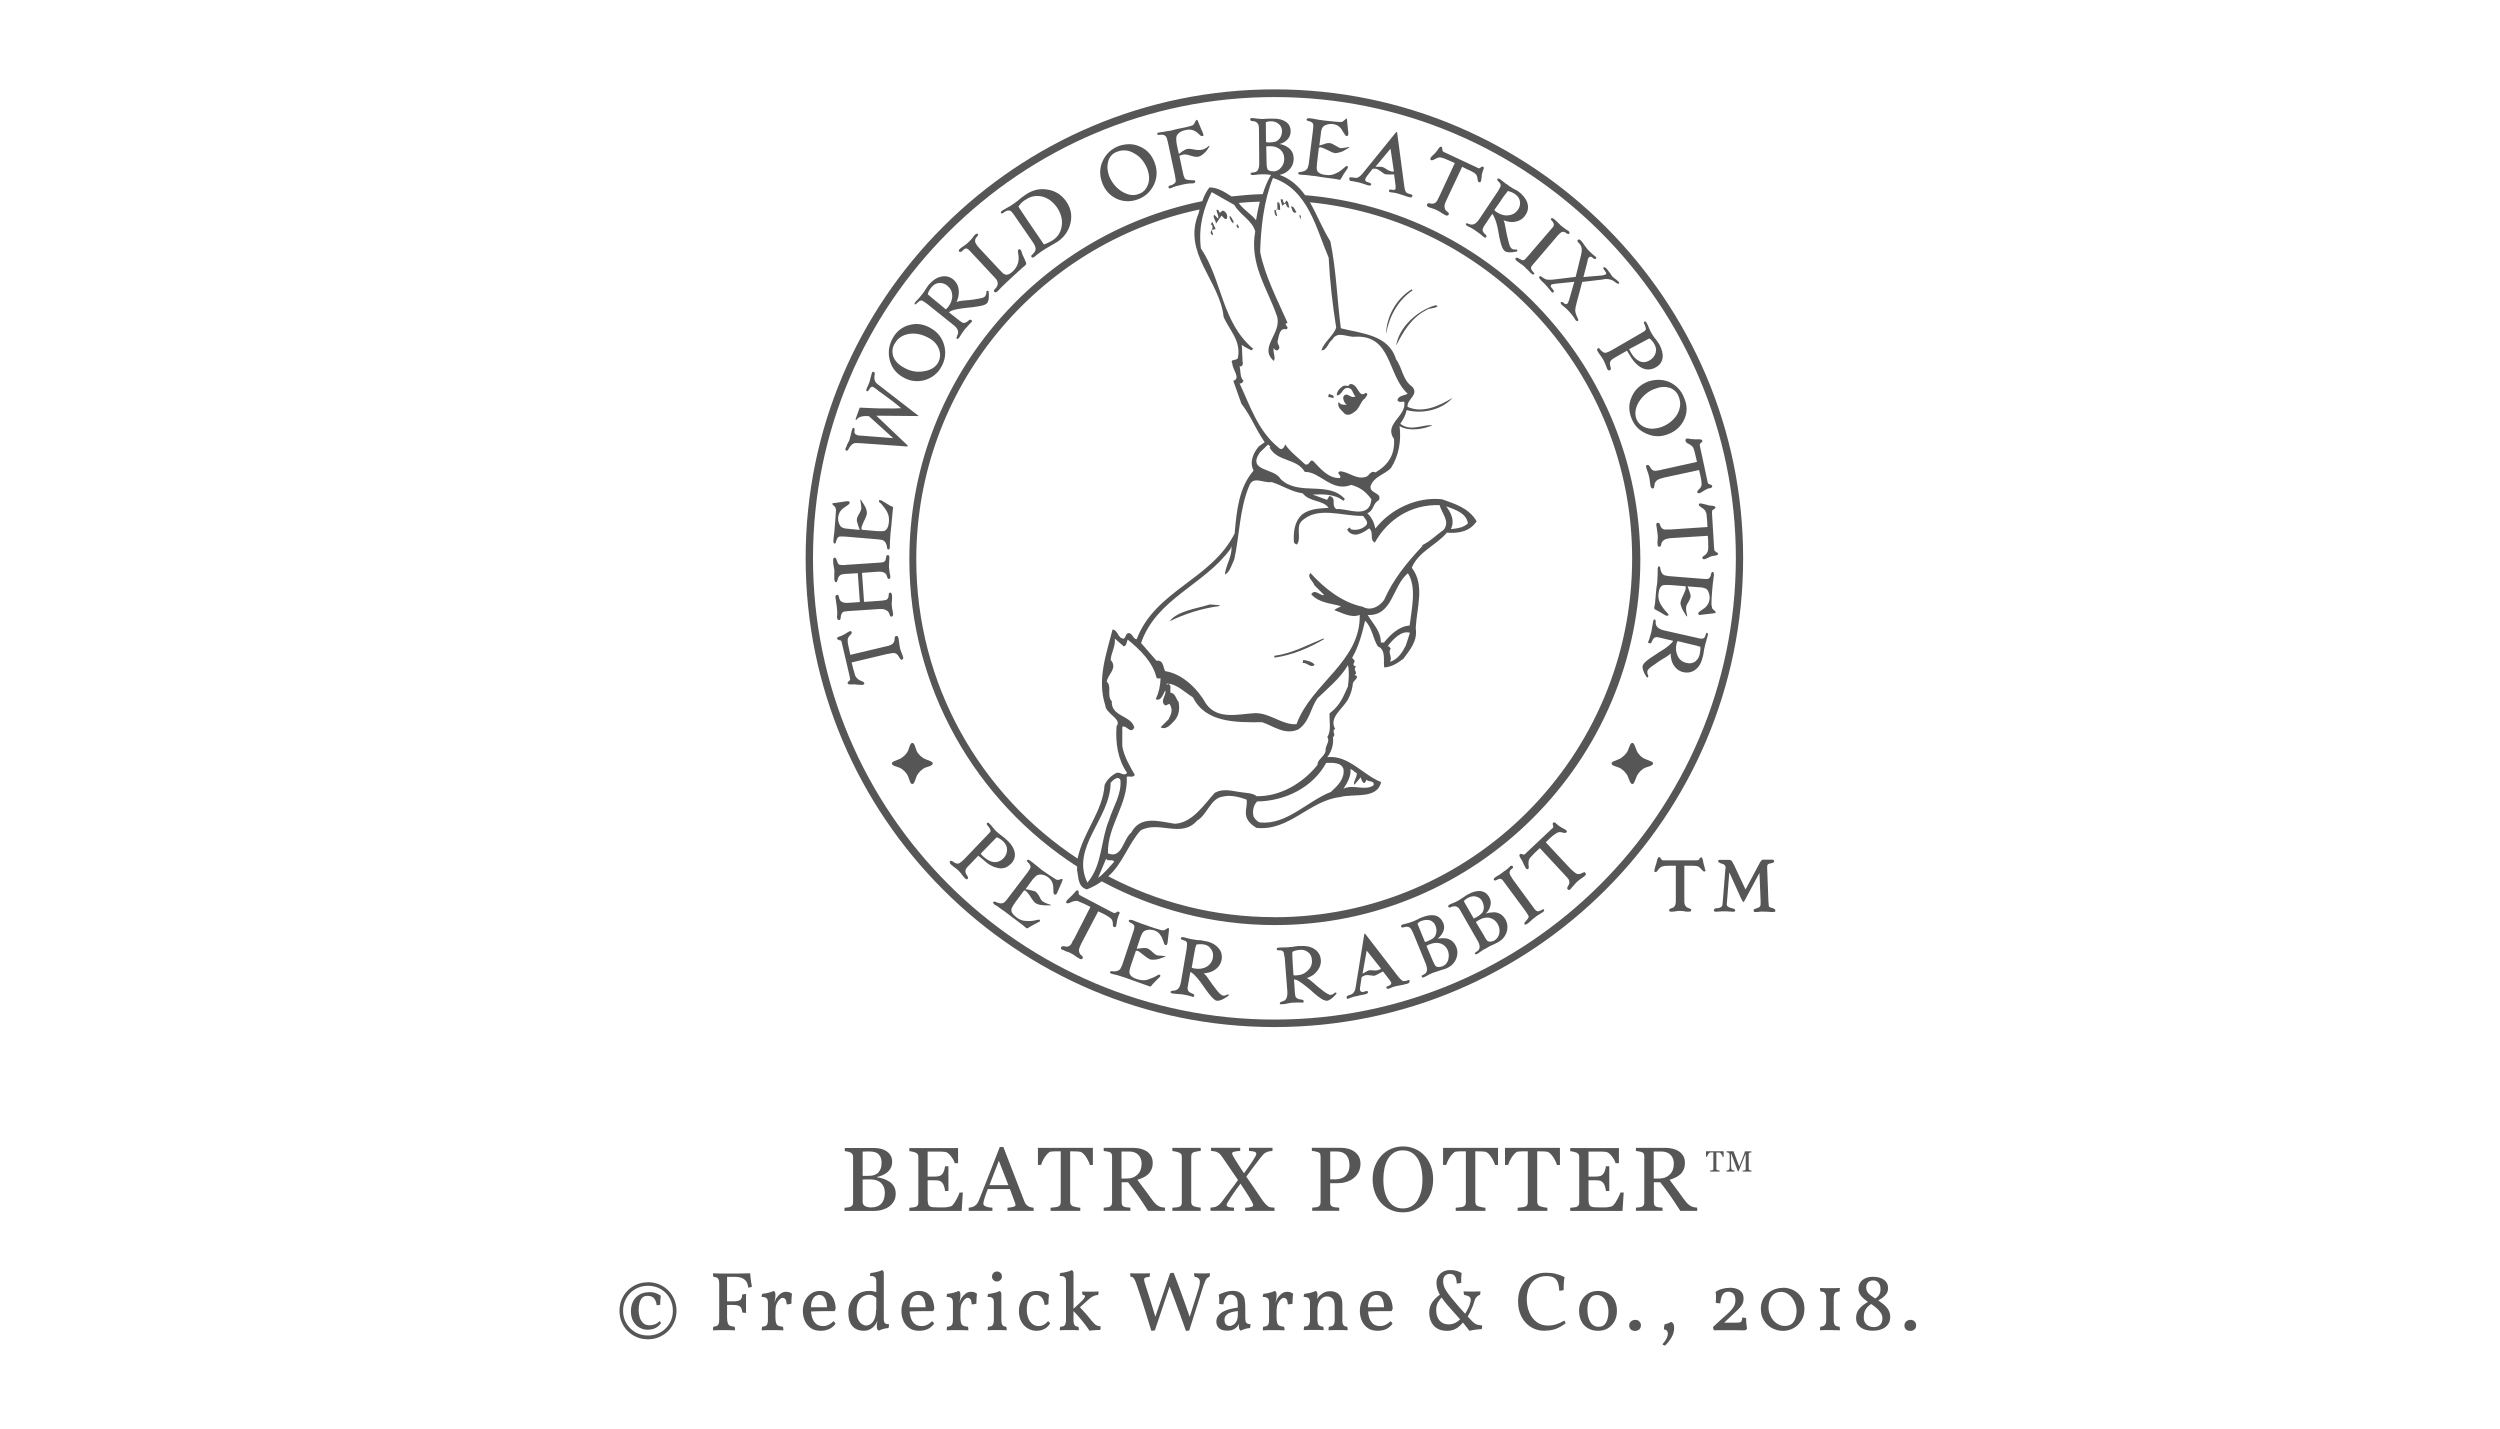 <?xml version="1.0" encoding="UTF-8"?>
<svg xmlns="http://www.w3.org/2000/svg" id="Layer_1" data-name="Layer 1" viewBox="0 0 350 200" width="720" height="411.429">
  <defs>
    <style>
      .cls-1 {
        fill: #565656;
        stroke-width: 0px;
      }
    </style>
  </defs>
  <g>
    <path class="cls-1" d="m178.43,12.51c-36.21,0-65.64,29.43-65.64,65.64s29.43,65.64,65.64,65.64,65.61-29.46,65.61-65.64S214.59,12.51,178.43,12.51m0,130.23c-35.6,0-64.61-28.96-64.61-64.59S142.8,13.59,178.43,13.59s64.59,28.93,64.59,64.56c-.03,35.63-28.99,64.59-64.59,64.59"/>
    <path class="cls-1" d="m182.71,27.32c-.92-1.26-2.02-2.28-3.57-2.84.5-.11.89-.29,1.26-.63.5-.47.71-1,.71-1.65,0-.74-.32-1.29-.92-1.65-.26-.16-.63-.32-1.05-.39.47-.11.87-.37,1.13-.66.29-.34.42-.68.42-1.13,0-.55-.21-1-.66-1.31s-1.02-.47-1.79-.45h-.71c-.37.03-.63.03-.79.05-.24,0-.63-.05-1.18-.11-.11,0-.21-.03-.29-.03-.16,0-.24.08-.24.18,0,.13.05.21.21.24.11,0,.21.03.29.03.34.05.58.26.68.58.03.16.05.37.05.71l.03,4.52c.03.87-.24,1.31-.71,1.34l-.29.05c-.13,0-.21.03-.21.13,0,.13.11.21.34.21.05,0,.13,0,.29-.03.42-.05.76-.08,1.05-.08.26,0,.66,0,1.18.08-.47.81-.87,1.73-1.16,2.7-1.47.03-2.91.16-4.36.32-.95-.6-1.92-1.26-3.1-1.26-.45.58-.76,1.23-1,1.92-23.37,4.73-41.01,25.41-41.01,50.15,0,18.04,9.37,33.92,23.5,43.01,0,.18-.03.32-.03.47.24,1.02.08,2.34,1.37,2.73.76-.29,1.42-.66,2.1-1.13,7.22,3.89,15.49,6.12,24.23,6.12,28.2,0,51.17-22.97,51.17-51.2-.11-26.78-20.77-48.81-46.97-50.99m-4.28,101.08c-8.4,0-16.28-2.07-23.24-5.72,2-1.73,2.78-4.49,4.52-6.41,2.52-1.44,5.72,1.13,7.9-1.37,1.5-.89,1.89-3.2,3.7-3.39.92-.24,2.26.05,3.26.45.05.53-.05,1.05-.11,1.55-.13,1.16.58,1.84,1.47,2.39,4.59.5,7.4-3.81,11.71-4.31,1.86-.53,5.2.37,5.75-2.1-2.52-.97-4.54-3.81-7.54-3.49.63-.79.92-1.89.79-2.81.55-.34-.29-.87.32-1.13-1-1.71,1.31-2.94,1.92-4.41.29-.58.47-1.23.55-1.92-.03-.45,1.16-.95.24-1.23.58-.39-.34-.71.21-1.16-.11-.11-.47-.11-.34-.45.29-.45.05-.47-.21-.79.92-1.6,1.39-3.36,1.81-5.2,1,.95,1.08,2.49,1.79,3.6,1.18.45.74,2.02.89,2.94,1.1-.05,1.97-.68,2.7-1.23.92-1.26,2-2.47,1.71-4.28.16-2.94,1.31-6.04-.55-8.45.97-2.31,3.47-3.15,4.91-4.91,1.76.16,3.33-.26,4.17-1.6-1.13-1.89-3.05-2.42-4.83-3.07-3.57-.39-7.22,1.37-9.35,4.1-.16-.81-.5-1.58-1.13-2.15.95-.34.74-1.37,1.6-1.81.6-1.08-1.37-.92-1.13-2.02.5-1.34,1.92-1.55,2.84-2.49,1.1-1.71,1.47-3.75,1.21-5.88,1.31.81,3.44.42,4.59-.11-1.21-.18-3.02.95-4.49-.21.42-.6.76-1.23.89-1.92,2.1.58,4.88.03,6.43-1.71-1.84,1.1-4.17,2.23-6.3,1.26-.13-1.08,1.65-1.68.66-2.81-1.37-.95-1.37-2.63-2.28-3.86-1.02-3.44-4.86-3.6-7.72-4.33-.53-4.04-.63-8.09-1.47-12.18-1.05-1.65-1.84-3.68-2.86-5.46,25.26,2.52,45.11,23.92,45.11,49.86,0,27.75-22.47,50.23-50.09,50.23m-23.55-8.19c.24.47.89-.03,1.13.42-.76.81-1.37,1.63-2.26,2.26l1.13-2.68Zm16.44-75.85c.81,1.84,2.44,3.31,2.02,5.64-.05.6-1.21.13-.79.89,0,.84,1.23,2.05.13,2.42l1.13,3.18c1.65,2.26,1.65,2.97,3.26,5.41l-.81.58c-.74.87-1.37,2.15-.74,3.39-2.07,2.39-2.36,5.59-2.65,8.8-3.23,6.46-11.13,7.96-13.71,14.81-.42,0-.53-.58-.89-.79-.6-.29-.6.47-.89.71-.89,0-.79-1.16-1.6-1.29-.84,3.36-2.21,6.98-1.02,10.63.05,1.16,2.39,1.92,1.58,2.91-.18,2.28.16,4.67,1.47,6.54-.42.55-.92-.16-1.47,0-.66.32-1.37.95-1.68,1.71-.24,3.65-3.02,6.62-3.78,10.29-13.57-8.95-22.58-24.36-22.58-41.88,0-24.02,17.01-44.19,39.65-48.99-.03.18-.08.32-.11.5-2.36,5.59,2.94,9.4,3.49,14.55m11.37,21.69c2.1-.08,3.78,2.91,6.51,1.81,1.26.39,1.97.89,2.81,2.02-.29,2.91-3.36,1.21-4.94,1.37-.79-.68.18-1.5-.95-1.84l-.32.55-2.02-.74c1.21-.05,3.12-.13,4.28.87l.24-.24c-2.36-2.63-6.48-.34-9.01-2.81-.84-1.58-4.73-1.02-2.91-3.7l1.16-1.13.34.32-.13.11c1.16,2.05,3.75,1.44,4.94,3.41m7.56,8.69c.5-.13.97-.45,1.44-.79.71.55,0,1.55.79,2,1.86-3.33,5.15-5.38,9.08-5.25.26,1.13,1.5,2.23.58,3.44-1.05.74-1.92,1.65-3.05,2.18l.08.08c-2.26,2.42-4.12,4.7-5.38,7.56-.66.95-1.89,1.6-2.99.97-2.89-.6-5.36-2.57-7.33-4.73-.53.58.37,1.13.55,1.71l1.37,1.37c-.5.21-1.26-.95-1.81-.11,1.05,1.23,2.86,1.29,4.17,1.68-.32.24-.66.24-.92.55,1.05.37,2.39,1.16,3.54.66.16,6.54-6.8,9.61-8.85,15.31-2.02.13-3.62-1.55-5.75-1.55-2.23.08-5.2,1.02-6.88-1.26-1.18-2.13-3.33-4.25-5.75-4.62-.29-.45-.21-1.31-.89-1.47h-.34l-2.15-2.47c2.15-6.22,8.82-8.11,12.5-13.15l.13-.39c.21,1.31-.79,2.6-.89,3.96.66-.29.95-1.37,1.31-2.13.74-3.39.74-7.09,2.07-10.24.53-1.55,2.05-.37,3.15-.58,1.47.45,2.78,1.37,4.36,1.58,1,1.26,2.81.89,3.62,2.02-1.5.11-3.1.16-4.04,1.29-.81,1-.89,2.39-.81,3.57.16.13.26.34.45.24.6-.84-.16-2.31.55-3.15,2.21-2.26,5.7-.76,8.69-.81.24.42.89.92.34,1.39-.55.5-1.39.68-2.1.47,0-.13-.05-.18-.16-.24l-.32.29c.29.63,1.05.84,1.63.63m12.23-3.89c1.16.45,2.81.89,3.05,2.39-.66.63-1.52.71-2.39.81.58-1.13.05-2.28-.66-3.2m-7.75,19.95c-.13-.11-.21-.47-.47-.32.81-1.05,1.97-2.28,3.15-1.92l-.58,1.79c-.47.92-1.16,2.02-2.23,2.26.42-.63-.34-1.34.13-1.81m-.95-.87h-.45c.05-1.55-1.1-2.63-1.84-3.86,3.52.16,3.44-4.04,5.64-5.85,1.26,2.02.5,5.01.24,7.33-1.47.08-2.7,1.26-3.6,2.39m-36,18.77c.53-.11.76.18,1.13-.24-.6-1.05-1.52-2.57-1.76-4.04v-2.7c.58-.32,1.13,1.1,1.68.11-.37-1.73-3.28-1.5-3.15-3.7-.74-.71.05-2.13-.71-2.73.13-1.02,1.6-1.89.55-3.05.08-1.05.71-1.89.58-2.99l1.26,1.1c.42-.11.37-.6.55-.95,1.76,1.42,3.52,3.18,4.02,5.3.11.21.39.11.58.13-.03,1.02-.26,2.02-.68,2.91.84.39,1.16-1.08,1.34-1.21.18.74-.84,1.44,0,2.1l.58-.24c.5.79.32,1.29-.11,2.15l-1.13,1.13c.76.42,1.37-.34,1.81-.79.74-.71.92-1.73.71-2.76-.37-.39-.42-1.21-1.13-1.29-.13-.55.26-1-.37-1.26h0v.11h-.18v-.11h.18c1.23.03,2.36,1.21,3.52,1.92,1.73,3.52,5.96,3.52,9.66,3.47,1.58.5,3.15,1.86,5.07,1.02,1.6-1.08,1.71-2.97,2.68-4.36,1.37-1.31,3.33-2.94,4.28-4.65.21.92.11,2.05,0,2.97-.66,1.47-1.1,2.68-2.57,3.78-.08.95.29,2.42-.32,3.31.37.58-.13,1-.24,1.68.13.95-1.18,1.39-1.13,2.23-2.05,2.55-5.2,4.44-8.53,4.38-.47-.45-1.55-.45-2.34-.58-1.23-.18-2.39-.53-3.52.11-1.55,1.71-3.1,4.17-5.57,4.33-2.23-.32-4.78-1.23-6.12,1.23-1.13.92-1.31,3.75-3.26,2.91-.11-3.83,2.89-6.96,2.63-10.76m31.32-1.02c.37.05.55.45.89.55.05.63-.58,1.26-.34,1.63l.89-1.05c-.05-.08.42,1.58.79.34.29.37,1.18.05,1,.79-1.23.84-2.84-.21-4.2.47.45-.71,1.1-1.73.97-2.73m-2.73,3.18c-3.33,1.29-6.14,4.62-9.9,4.28-.39-.08-.71-.47-.92-.79-.21-.76-.05-1.58.47-2.15,3.91-.05,7.8-1.94,9.69-5.41.95,0,2.13-.08,2.42.89.16,1.34-.76,2.26-1.76,3.18m-9.11-93.76c.18-.08.39-.13.68-.13.47,0,.84.13,1.13.39s.45.58.45.97c0,.34-.08.68-.26.95-.18.29-.42.45-.66.55-.21.05-.53.11-.95.11-.05,0-.08,0-.16-.03h-.21l-.03-2.81Zm.21,6.54c-.05-.13-.11-.39-.11-.84l-.05-2.31c.16-.03.32-.03.45-.03.63-.03,1.13.16,1.52.47.37.34.55.76.55,1.29,0,.47-.13.89-.45,1.23-.29.37-.63.53-1.05.53-.45,0-.76-.11-.87-.34m-1.05,4.59c-.21.84-.39,1.73-.53,2.6-.66-.87-1.73-1.44-2.42-2.42.97-.11,1.94-.16,2.94-.18m-6.72-1.34l3.15,1.79c.84,1.42,2.49,2.15,2.94,3.7-.84,4.59,1.71,8.01,3.02,11.81.84,2.42-2.63,4.41-.42,6.33.32-.47-.18-1.18,0-1.84.05.24.26.42.55.34.6-.45-.18-.79,0-1.34.18-.66.24-1.84,1.21-1.58.58-.39-.6-.63.16-.92-1.42-3.23-3.15-6.51-3.83-9.9.08-3.26.5-7.19,1.79-10.37,4.94,1.6,6.06,7.12,7.8,11.16.18,3.49.53,6.46,1.05,9.77-.29,1.05-1.65,1.97-2.07,3.18.71.13.95-1.08,1.52-1.47.71-1.31,2.15-.29,3.23-.42,5.15-.24,4.46,5.38,7.33,7.98-.47.29-1.23.21-1.44.89.21.45.66.16.97.24.34,2.05-2.94,3.1-1.44,5.22.13,2.1-.71,3.57-2.6,4.67-.71-.34-.84.5-1.37.63-1.31.42-2.31-.71-3.6-.79-.63.32.29.53,0,.95-1.65.08-2.78-1.39-3.73-2.36-.53-.39-.45.63-1.13.45-1.02-.97-2.15-1.79-2.81-2.81-.13.47-.5.97-.97.42-2.86-2.34-3.94-5.83-5.41-8.95.29.05.47-.16.55-.37-.53-.5-.37-1.31-.55-2.02.37.11.53-.32.42-.66l-.11-2.34c.42.34.89.5,1.34.76l.26-.21c-4.46-3.75-4.33-9.64-7.33-14.07-.37-2.99.37-5.62,1.52-7.88m-17.41,96.67c-2.39-4.96,3.2-8.87,3.26-13.97.34-.39,1.08-1.08,1.37-.34.16,2-1.02,3.68-1.6,5.57-1.18,2.81-.92,6.3-3.02,8.74"/>
    <path class="cls-1" d="m180.51,29.05c-.13-.32-.08-.81-.42-.97l-.24.39c-.21-.13-.24-.32-.24-.55h-.34l.24.89.42-.34c.21.21.21.68.58.58"/>
    <path class="cls-1" d="m178.64,29.45c.11-.03.16-.08.18-.21-.11.05-.13.13-.18.21"/>
    <path class="cls-1" d="m178.83,28.34c-.05.13.05.63,0,.89.08.16.21.16.39.16,0-.37,0-.76-.16-1.05h-.24Z"/>
    <path class="cls-1" d="m178.41,29.39c0,.32.05.74.32.89.18-.21-.18-.55-.08-.84-.05,0-.11,0-.24-.05"/>
    <path class="cls-1" d="m180.74,28.9c.16.34.18.89.58.89.11-.05.16-.08.16-.18-.26-.21-.26-.74-.74-.71"/>
    <path class="cls-1" d="m171.19,29.47l-.42.32c-.13-.13-.13-.55-.47-.39.05.39.37.89.24,1.21l-.55-.55c-.29.42.29.79.24,1.26l.79-1.13c.24.16.39.63.74.42.16-.47-.08-.95-.55-1.13"/>
    <polygon class="cls-1" points="182.11 30.73 182.11 30.16 181.87 30.16 182.11 30.73"/>
    <path class="cls-1" d="m172.13,30.26c0,.42.32.89.55,1.02v-.34c-.18-.21-.29-.68-.55-.68"/>
    <path class="cls-1" d="m169.72,31.07l-.21.32c.79.5-.63,1.23.34,1.55l-.21-.76.55-.11-.47-1Z"/>
    <path class="cls-1" d="m173.34,31.97c.24-.24-.05-.37-.11-.58-.26.18,0,.5.11.58"/>
    <path class="cls-1" d="m197.76,40.66l-.11-.16c-2.28,1.37-3.57,3.96-3.6,6.3.39-2.39,1.63-4.75,3.7-6.14"/>
    <path class="cls-1" d="m200.88,42.76c-2.47.74-5.04,3.05-5.41,5.62.92-1.86,2.13-3.91,4.2-4.96.45-.34,1.21-.18,1.6-.55-.11-.16-.24-.11-.39-.11"/>
    <path class="cls-1" d="m188.88,54.34c.55.16.47.81.89,1.13-.42.32-.84-.13-1.23-.24-.92.11-.32,1.26,0,1.44-.63,0-.84,0-1.13-.39-.26.74.39,1.13.89,1.68.55.32,1.1-.11,1.55-.47.53-.5.79-1.52,1.26-1.71.05-.24.6-.58.11-.79-1.1.89-1.02-1.42-2.28-1.21-.03.42-.6.13-.87.24-.45.29-.95.74-.92,1.34.84-.03.74-1.26,1.73-1.02"/>
    <path class="cls-1" d="m186.05,55.15l-.11.42.76.16c.11-.5-.42-.45-.66-.58"/>
    <path class="cls-1" d="m163.76,86.97c2.15-1.05,4.49-1.79,6.98-2.13v-.11l-1.34-.11c-1.94.6-4.57.92-5.64,2.34"/>
    <path class="cls-1" d="m178.41,92.07c2.52-.34,4.88-1.37,6.98-2.6l-.13-.08c-2.26.92-4.36,2.1-6.85,2.42v.26Z"/>
    <path class="cls-1" d="m182.37,92.83c.63-.13,1.13.79,1.68.24-.26-.39-.97-.6-1.6-.68l-.08.45Z"/>
    <path class="cls-1" d="m141.52,120.95c.45-.45.63-.97.55-1.52-.08-.58-.39-1.13-.95-1.68-.13-.13-.29-.26-.5-.45l-.5-.39c-.21-.16-.42-.32-.58-.47-.08-.08-.16-.16-.26-.26l-.55-.66c-.11-.11-.18-.21-.21-.21-.13-.16-.24-.18-.34-.08-.05.08-.05.18.03.29l.21.24c.16.24.24.39.26.5s-.05.24-.21.39l-3.54,3.7c-.24.21-.45.39-.58.47-.24.16-.55.11-1-.24-.13-.08-.24-.08-.32-.03-.11.13-.08.29.08.45.11.13.29.24.55.45.26.18.42.34.55.45.21.21.39.45.58.71.13.18.24.29.29.34.16.16.32.21.39.08.08-.08.08-.18,0-.32-.05-.13-.13-.21-.16-.26-.21-.34-.21-.63,0-.92.08-.11.21-.24.39-.42l1.26-1.31.74.6c.71.68,1.42,1.02,2.07,1.13.66.13,1.26-.08,1.73-.58m-2.36-.26c-.5-.05-1-.34-1.55-.84-.13-.11-.21-.24-.29-.34l2-2.05.24-.24c.34.11.63.32.92.58.34.34.53.71.53,1.16s-.18.87-.53,1.23c-.39.37-.81.55-1.31.5m9.53,2.76l-.66,1.5c-.03.08-.05.16-.11.21-.11.11-.21.13-.32.05-.05-.05-.11-.16-.11-.39,0-.5-.03-.89-.11-1.13-.11-.37-.32-.63-.63-.87s-.66-.37-1.05-.39c-.26,0-.47.08-.66.21-.16.16-.29.29-.45.47l-1,1.37.55.11.34.08c.24.05.42.11.55.18.16.16.34.37.55.76.13.32.29.5.42.6.11.08.26.13.5.26l.34.11.16.05.08.03.03.03c.05,0,.05.03.05.03-.03.03-.05.03-.08.03h-.29c-.45,0-.79,0-1.02-.05-.34-.03-.58-.16-.79-.26-.16-.13-.32-.32-.5-.58l-.32-.5c-.24-.32-.42-.55-.53-.63-.03-.03-.13-.05-.24-.08l-1.21,1.63c-.29.39-.45.68-.53.87-.16.42.08.84.71,1.31.42.32.87.47,1.31.47.47.05.97,0,1.39-.11l.26-.05c.11-.03.16-.03.24,0,.05.05.08.13,0,.24-.05.05-.11.08-.21.11-.6.32-1,.55-1.21.66l-.18.13c-.11.08-.18.08-.26,0h-.03l-.16-.13-.34-.29-1.44-1.08c-.16-.13-.45-.34-.79-.6-.21-.16-.42-.32-.63-.45-.24-.18-.5-.37-.76-.55-.16-.05-.26-.13-.32-.18-.16-.16-.24-.26-.16-.32.05-.11.16-.11.32-.05.6.29,1.05.29,1.34-.05l.16-.18.11-.13,2.81-3.68c.26-.37.45-.63.47-.79.05-.18-.08-.45-.39-.74-.13-.11-.16-.18-.08-.24.08-.13.21-.13.39.03l.08.05.32.24c.45.34.84.68,1.26,1.02.71.5,1.29.89,1.76,1.18.21.16.34.21.45.21.08,0,.26,0,.5-.11.08-.03.13-.03.18,0,.03.05.03.08.03.13l-.05.11-.08.16Zm7.12,5.75c-.03-.24-.11-.42-.21-.55-.18-.18-.58-.45-1.16-.74l-.68-.32-2.36,4.49c-.21.42-.29.68-.34.87,0,.32.08.58.29.76l.21.18c.05.05.05.18.03.26-.08.16-.21.18-.42.08-.11-.05-.26-.16-.47-.29l-.34-.24c-.11-.05-.21-.11-.37-.21-.11-.08-.24-.13-.37-.18l-.39-.13-.32-.16s-.05-.03-.11-.03c-.03-.03-.08-.05-.11-.05-.16-.05-.18-.16-.13-.29.05-.08.08-.13.13-.16.08-.03.18-.03.39,0,.42.13.76-.03.97-.45l.13-.29.18-.26,2.31-4.52-.84-.42-.42-.18c-.16-.05-.26-.13-.42-.18-.13-.05-.26-.11-.42-.05-.24,0-.5.11-.84.26-.16.08-.29.08-.37.05-.11-.05-.11-.16-.05-.29.05-.11.18-.24.42-.45.32-.29.55-.55.74-.76.16-.26.32-.34.45-.29.05.03.08.11.11.18v.21c0,.05,0,.13.03.16.03.05.08.11.18.13l.21.13,4.31,2.26c.11.05.16.08.21.08.08.03.16.03.24-.03l.18-.11c.08-.08.18-.08.26,0,.13,0,.16.16.03.34l-.13.32c-.08.18-.16.53-.21.92-.03.24-.05.34-.08.42-.08.13-.18.16-.29.11-.08-.03-.16-.13-.16-.29v-.32m7.64.79c.05-.03.11-.05.16-.03.03,0,.05.03.05.11v.26l-.18,1.58c-.03.13-.03.18-.05.26-.03.16-.13.18-.29.16-.08-.03-.16-.16-.21-.39-.16-.45-.29-.81-.47-1-.18-.32-.47-.53-.87-.66-.37-.11-.74-.13-1.08-.03-.26.08-.45.21-.55.39s-.21.39-.29.63l-.53,1.58.55-.05.34-.05c.24-.03.45,0,.6.05.21.08.45.24.76.55.24.24.45.34.58.42.13.03.29.05.53.05l.34.03.18.03h.13s.05.05.05.05c0,0-.03,0-.05.03-.05,0-.05.03-.08.03l-.21.08c-.42.16-.74.26-.97.29-.34.05-.6.03-.84,0-.18-.11-.42-.21-.63-.39l-.45-.34c-.34-.26-.55-.45-.68-.47-.05-.03-.16-.03-.26,0l-.66,1.92c-.16.47-.24.79-.24,1-.03.45.34.79,1.05,1.02.53.18,1,.21,1.42.11.45-.16.89-.32,1.31-.55l.21-.13c.11-.05.16-.08.21-.05.11.05.16.11.11.24-.03.05-.05.11-.16.18-.47.45-.79.81-.95.97l-.13.18c-.08.08-.16.11-.24.08l-.05-.03-.16-.05-.45-.16-1.68-.6c-.21-.08-.55-.18-.95-.34-.26-.08-.5-.18-.74-.24-.29-.11-.6-.18-.92-.26-.16-.05-.29-.08-.34-.08-.21-.08-.29-.16-.26-.24.05-.13.13-.16.29-.13.66.08,1.08-.11,1.23-.47l.11-.24.08-.16,1.5-4.52c.16-.42.21-.71.21-.87-.03-.24-.21-.37-.63-.58-.13-.08-.18-.16-.16-.26.05-.11.21-.13.45-.05h.08l.39.16c.5.21,1,.37,1.5.55.84.29,1.5.53,2.02.66.24.05.39.08.47.05.08,0,.24-.13.47-.26m8.51,9.24s-.05,0-.13.03c-.24.13-.45.18-.58.13-.18-.03-.47-.26-.79-.66-.47-.6-.89-1.16-1.26-1.71-.21-.34-.45-.6-.63-.74.53-.05.97-.16,1.29-.34.68-.37,1.08-.89,1.21-1.58.11-.63-.05-1.23-.5-1.68-.42-.47-1.05-.81-1.86-.92-.13-.05-.32-.05-.5-.11-.26,0-.42-.03-.53-.03s-.18-.03-.34-.05c-.24-.03-.45-.08-.66-.11l-.92-.24h-.03c-.21-.03-.34,0-.37.11-.03.13.03.18.16.24l.32.11c.24.03.34.18.39.42-.03.26-.03.53-.05.68l-.81,4.73c-.11.53-.26.89-.55,1.05-.08.05-.24.11-.37.13-.11,0-.21.03-.32.03-.11.03-.18.05-.21.16-.03.11.05.13.24.21.08,0,.13.03.24.03l.32.03.39.03c.18,0,.34.03.5.05.53.08.92.18,1.18.26.11.05.18.08.21.08.13.03.21-.03.24-.16s-.08-.24-.32-.32c-.37-.13-.55-.32-.6-.53-.03-.11-.03-.32.03-.55l.34-1.92c.11.05.26.13.39.24.37.34.84.87,1.34,1.6.68,1,1.18,1.63,1.52,1.92.18.16.34.26.45.26.34.05.84-.13,1.5-.6.05-.03.11-.08.11-.08.13-.13.08-.18-.03-.21m-4.7-3.62c-.16-.03-.29-.08-.39-.11l.29-1.63c0-.16.11-.5.21-1.13.08-.21.11-.32.11-.34,0-.05.03-.05.03-.13.32-.08.68-.08,1.05-.03.47.08.79.29,1.02.66.26.34.32.71.26,1.16-.08.55-.37,1-.87,1.29-.47.29-1.05.37-1.71.26m19.72,3.36s-.05,0-.13.08c-.18.16-.39.24-.53.26-.18,0-.5-.16-.92-.47-.6-.45-1.13-.89-1.63-1.34-.29-.26-.58-.47-.79-.55.5-.18.92-.39,1.18-.68.55-.55.84-1.16.79-1.84-.05-.66-.32-1.16-.87-1.52-.53-.37-1.21-.5-2.02-.45-.13,0-.29,0-.53.03-.24.05-.42.08-.5.08-.11.03-.21.03-.34.03-.24.05-.45.05-.66.05l-.92.03h-.05c-.21.03-.34.11-.29.21,0,.11.05.13.18.18h.34c.24,0,.37.11.47.32.05.29.08.5.13.68l.37,4.75c.03.55-.05.97-.29,1.18-.05.08-.18.16-.34.18-.11.08-.21.08-.26.11-.13.05-.18.11-.16.21,0,.11.11.16.26.11h.21l.34-.05.39-.08c.16-.05.34-.05.5-.08.53-.03.92-.03,1.21-.03.13.03.21.03.24.03.13-.03.21-.08.18-.21,0-.16-.13-.21-.37-.24-.37-.03-.6-.16-.74-.34-.05-.13-.08-.29-.11-.55l-.13-1.92c.13,0,.29.05.45.11.47.24,1.02.68,1.71,1.23.89.84,1.52,1.31,1.94,1.52.21.08.39.13.5.13.34-.03.79-.34,1.29-.92.05-.08.08-.11.08-.13-.03-.08-.11-.11-.21-.11m-5.41-2.39c-.18,0-.32,0-.42-.03l-.11-1.63c0-.11-.03-.5-.05-1.13v-.5c.29-.18.66-.26,1.05-.29.45-.05.84.08,1.16.34.34.24.5.63.53,1.08.05.55-.13,1.05-.55,1.44-.42.45-.95.68-1.6.71m15.65.68l-.13.03c-.05.03-.11.05-.16.05-.18.05-.34.05-.47.03-.16-.08-.37-.26-.63-.58l-4.62-5.99c-.05-.05-.08-.05-.11-.05s-.05.03-.05.08l-1.21,7.43c-.05.42-.21.71-.42.87-.08.08-.21.13-.45.21-.32.08-.45.21-.39.34.03.16.13.24.26.16,0,0,.11-.03.26-.11.29-.11.6-.21.97-.26.24-.08.55-.13.95-.21.08,0,.13-.03.21-.05.26-.05.39-.21.34-.32-.03-.11-.13-.13-.29-.11l-.13.05c-.05,0-.08.05-.16.05-.29.08-.47,0-.53-.24-.03-.08-.03-.29.03-.53l.18-1.23.08-.11c.13-.08.29-.13.45-.21.13-.03.32-.03.55,0,.42.05.68.11.76.05.18-.03.55-.26,1.16-.58l.81,1.05.18.24c.11.13.16.24.16.32.05.16-.11.32-.45.45-.18.03-.24.11-.21.24.03.11.11.18.26.13.03-.03.08-.03.16-.05.26-.13.6-.26,1.02-.34.08-.03.32-.05.66-.13.18-.03.32-.05.47-.11.24-.05.39-.08.42-.11.16-.05.26-.18.24-.32.05-.13-.05-.18-.18-.16m-4.25-1.39c-.16.05-.34.05-.47.05l-.29-.03h-.5c-.16.05-.29.13-.5.26-.16.08-.29.16-.39.21l.58-3.23,2,2.52c-.08.11-.21.16-.42.21m9.48-4.44c-.32-.03-.68-.03-1.13.03.42-.32.66-.66.81-1.05s.13-.76-.03-1.16c-.24-.53-.58-.87-1.13-1.02-.53-.11-1.13-.03-1.84.26-.11.03-.32.13-.63.29-.34.16-.55.26-.74.32-.21.08-.58.21-1.13.34-.11.03-.18.05-.24.05-.16.08-.21.18-.18.29.05.13.13.16.26.13.11-.03.21-.08.29-.08.37-.08.66,0,.84.29.08.11.18.32.32.63l1.71,4.17c.32.79.26,1.29-.16,1.52l-.24.13c-.13.05-.18.13-.13.24.05.13.16.13.37.03.03-.03.11-.05.26-.13.34-.21.66-.34.92-.45.29-.08.68-.24,1.26-.42.21-.05.45-.13.66-.21.6-.26,1.05-.68,1.31-1.26.26-.6.29-1.18.03-1.79-.29-.66-.79-1.05-1.47-1.16m-2.89.53l-1.05-2.57c.11-.16.29-.29.55-.39.45-.16.84-.18,1.21-.08.34.13.6.34.76.76.13.32.16.63.11.97-.08.32-.18.58-.42.76-.16.13-.45.26-.84.45-.03,0-.08.03-.16.05-.03-.03-.11.03-.16.05m3.26,2.49c-.16.42-.39.74-.79.89s-.74.16-.95,0c-.11-.08-.24-.37-.42-.74l-.89-2.1c.16-.11.29-.16.39-.21.6-.24,1.13-.29,1.58-.13.47.16.81.47,1.02.97.16.45.18.87.05,1.31m6.35-6.64c-.29,0-.68.03-1.1.18.37-.32.58-.74.66-1.13.11-.39.05-.79-.16-1.16-.29-.53-.68-.79-1.23-.87-.55-.05-1.13.11-1.81.5-.11.05-.29.16-.6.39-.29.16-.5.34-.66.42-.18.11-.55.29-1.08.5-.11.03-.18.08-.21.11-.16.11-.21.18-.13.29.05.08.13.13.26.08.11-.03.18-.08.26-.11.37-.11.66-.05.89.18.11.11.24.29.39.6l2.23,3.89c.45.74.45,1.23.05,1.55l-.21.13c-.16.11-.18.18-.16.24.08.11.18.11.37,0,.05,0,.11-.08.24-.16.34-.24.63-.45.89-.55.26-.16.63-.39,1.16-.6.24-.13.45-.24.63-.32.58-.34.97-.81,1.16-1.42.18-.6.13-1.21-.18-1.76-.39-.66-.92-.97-1.65-1m-2.78.89l-1.39-2.42c.11-.18.29-.32.53-.45.39-.21.79-.32,1.16-.21.39.08.68.29.87.63.16.32.24.63.24.95-.03.32-.11.6-.32.79-.16.16-.39.34-.74.55-.05,0-.08.03-.16.05-.08.05-.13.08-.18.11m3.57,2.05c-.08.42-.29.76-.66,1-.39.21-.71.24-.95.11-.13-.08-.29-.29-.5-.71l-1.18-1.97c.13-.08.26-.18.37-.24.55-.32,1.05-.45,1.55-.34.47.11.84.37,1.13.84.24.42.32.84.24,1.31m6.01-3.28c.11-.11.18-.11.24,0,.08.11,0,.21-.21.37-.03,0-.11.05-.26.16l-.34.21c-.24.16-.39.24-.5.37-.18.13-.34.24-.47.39l-.37.32c-.05.03-.11.11-.18.13-.21.13-.32.18-.39.08-.05-.11-.03-.21.11-.37.32-.34.47-.55.47-.71,0-.08-.16-.37-.5-.84l-3.07-4.15c-.21-.34-.5-.37-.87-.16-.21.11-.34.16-.42.03-.11-.11,0-.24.24-.42.05-.03.13-.08.21-.13l.39-.24c.16-.11.34-.24.47-.34l.13-.11c.05-.03.11-.05.18-.11.05-.05.08-.08.11-.08l.29-.24c.11-.13.21-.21.24-.24.16-.13.29-.13.37,0,.08.11.05.24-.11.34-.08.05-.13.08-.16.13-.13.11-.18.29-.18.47.03.18.18.47.45.87l3.1,4.23c.16.18.32.26.47.26.18-.03.37-.13.58-.24m5.75-5.2c.11-.08.18-.05.26.05.13.13.11.29-.08.42-.08.08-.21.21-.45.34l-.32.24c-.08.08-.21.18-.32.26-.11.11-.21.21-.29.32l-.26.29-.24.26s-.03.05-.08.11c-.03.03-.03.05-.08.08-.11.11-.24.11-.34,0-.05-.05-.08-.11-.08-.18s.05-.18.16-.37c.24-.34.18-.74-.13-1.08l-.21-.21-.21-.24-3.44-3.7-.71.66-.32.34c-.11.11-.21.24-.32.34-.11.13-.16.24-.18.34-.08.24-.08.53-.03.89.03.18,0,.29-.08.34-.08.08-.16.08-.29-.05-.05-.05-.16-.24-.29-.53-.16-.39-.32-.71-.5-.95-.16-.26-.18-.42-.08-.53.03-.05.11-.05.21-.03l.18.05c.08.03.13.03.18.05.03,0,.11-.05.18-.11l.18-.18,3.54-3.33c.11-.05.13-.13.16-.16.05-.05.08-.13.03-.26l-.05-.18c-.03-.13,0-.18.05-.26.11-.08.24-.08.42.11l.24.21c.16.16.45.32.84.53.18.11.29.16.32.21.13.11.13.21.05.29-.11.08-.21.11-.32.08l-.34-.08c-.24-.05-.45-.03-.58.03-.26.13-.63.39-1.13.84l-.53.53,3.49,3.73c.32.29.55.5.71.6.26.16.53.16.81,0l.21-.1m-95.83-30.27c-.21-.39-.55-.55-1.02-.42l-.29.05-.32.05-4.94,1.18.24.95.13.42c.03.18.08.29.13.45s.16.26.24.37c.16.18.39.32.74.45.16.05.26.16.29.24.03.11-.03.21-.18.24-.11.03-.29.03-.6,0-.39-.05-.79-.08-1.08-.05-.29.03-.45-.03-.47-.18-.03-.05,0-.11.11-.21l.11-.11c.05-.05.08-.08.13-.13,0-.03,0-.11-.03-.21l-.03-.26-1.1-4.7c-.05-.11-.05-.21-.05-.21,0-.11-.11-.16-.21-.16l-.18-.05c-.11-.03-.18-.08-.21-.18-.05-.16.05-.21.26-.29l.32-.11c.16-.08.47-.21.84-.47.18-.11.29-.16.34-.18.16-.05.24.03.26.13.03.08,0,.21-.08.29l-.21.21c-.16.21-.26.34-.26.58-.03.24.05.74.21,1.39l.16.71,4.96-1.18c.42-.08.68-.18.84-.29.26-.16.39-.42.39-.71l.03-.26c0-.11.08-.16.18-.21.16-.03.29.05.34.32.03.08.05.29.08.55l.05.37c.03.13.05.26.08.45.03.13.08.26.11.39l.16.39.11.32s0,.05.03.13q.03.05.05.08c0,.16-.03.26-.18.32-.08.03-.16.03-.18-.03-.11-.13-.16-.21-.26-.39m-8.64-5.67c.03-.39.03-.76-.03-1.13-.03-.24-.05-.53-.11-.79-.03-.29-.05-.45-.05-.45-.05-.16-.05-.21-.05-.24-.03-.21.05-.34.24-.37.13,0,.21.05.21.18l.08.26c.08.5.53.74,1.29.68l1.6-.11-.29-4.04-1.86.11c-.26.03-.42.05-.53.13-.11.03-.16.11-.24.21-.11.13-.18.34-.24.63-.03.11-.08.18-.16.18-.16.03-.26-.18-.26-.55v-.68c.03-.21.03-.37,0-.53,0-.05-.03-.24-.11-.63-.05-.24-.05-.39-.05-.58-.03-.29.05-.47.21-.47q.08,0,.11.03c.08.05.16.24.26.53.05.18.11.26.18.37.08.05.21.08.42.11h.26c.11,0,.24,0,.37-.03l4.41-.29c.42-.03.68-.05.76-.08.08,0,.16-.08.24-.13.11-.11.16-.29.21-.58,0-.18.08-.29.18-.29.18,0,.26.08.26.29v.26c-.05.47-.05.87-.05,1.21,0,.11.05.24.05.37.03.18.05.32.05.42l.08.32v.11c.03.21-.03.37-.18.37-.13,0-.21-.11-.29-.39-.11-.47-.53-.66-1.23-.63l-2.26.16.29,4.07,2.23-.16c.34-.03.6-.05.79-.11.24-.03.39-.26.42-.58,0-.16,0-.24.03-.29s.03-.08.05-.11c.05-.03.08-.05.11-.05.18-.03.29.16.29.53v.29l-.03.45c-.03.24-.03.39,0,.58,0,.05.03.21.05.45.03.05.05.18.08.39.03.18.05.24.05.29,0,.24-.08.37-.24.37-.11.03-.16-.03-.21-.16l-.11-.29c-.08-.21-.21-.34-.45-.45-.24-.16-.5-.16-.84-.16l-4.38.29c-.37.05-.6.05-.68.08-.26.11-.37.34-.42.71l-.03.29c-.03.11-.11.18-.18.18-.18,0-.26-.08-.29-.26-.03-.05-.03-.16-.03-.29m-.47-11c.08-.53.13-1.05.16-1.58.08-.84.13-1.6.16-2.13.03-.24-.03-.39-.08-.5,0-.05-.16-.18-.34-.37-.05-.05-.11-.11-.11-.13,0-.05.05-.08.11-.08l.13-.05h.13l1.63-.24c.11,0,.16-.03.24,0,.16,0,.21.08.21.24,0,.08-.11.21-.29.32-.42.26-.74.5-.87.66-.26.29-.39.6-.45,1.02-.03.39.05.74.21,1.05.11.24.29.39.53.45.18.08.42.08.63.11l1.65.16-.18-.53-.11-.34c-.08-.21-.13-.39-.11-.6s.13-.5.37-.87c.16-.29.24-.53.26-.68,0-.13-.03-.32-.05-.53l-.05-.37-.03-.16-.03-.08v-.03c0-.05.03-.08.05-.08,0,.03,0,.05.03.08s.03.03.08.05l.08.16c.26.39.45.68.53.89.13.32.18.58.16.81-.03.21-.11.45-.24.71l-.24.5c-.16.39-.26.63-.29.79,0,.05.03.13.08.26l2.02.18c.47.03.81.03,1.02,0,.42-.08.68-.53.74-1.31.05-.53-.05-.97-.26-1.37-.24-.45-.53-.79-.84-1.16l-.21-.16c-.08-.08-.11-.16-.08-.21,0-.11.05-.16.21-.11.05,0,.13.03.21.08.58.34.97.6,1.18.71l.21.08c.11.05.16.11.16.21v.05l-.03.18-.05.47-.16,1.76c-.03.24-.05.55-.11,1-.03.24-.03.53-.05.76-.03.29-.05.63-.05.95v.32c-.03.24-.08.34-.21.34-.11,0-.16-.08-.18-.26-.08-.66-.34-1-.76-1.1l-.26-.03-.16-.03-4.62-.39c-.47-.03-.79-.03-.92,0-.18.05-.32.32-.45.76,0,.13-.05.21-.18.21-.13-.03-.18-.16-.16-.39v-.08l.03-.39m1.92-12.18c-.03.05-.11.05-.16.03-.11-.03-.16-.16-.08-.34-.03.05.03-.05.08-.18.05-.11.11-.21.13-.34l.18-.34c.03-.08.08-.18.13-.26.05-.26.13-.45.18-.68l.16-.68c0-.05.03-.08.03-.11.03-.05.03-.08.03-.08.05-.16.11-.18.24-.16.08.03.11.16.08.42-.05.29.05.47.34.55.13.08.34.11.71.11l4.36.34-3.39-3.07c-.87-.08-1.44.08-1.71.45-.05.05-.08.11-.13.08-.03-.03-.03-.08,0-.21l.5-1.39c.05-.08.05-.13.08-.13.55.03,1.18.05,1.89.08.45.03,1.05.03,1.86.03.68.03,1.37,0,2.02-.03-.66-.58-1.58-1.29-2.76-2.13-.16-.11-.39-.26-.66-.5l-.34-.24c-.11-.05-.16-.13-.24-.13-.16-.05-.34.11-.53.47-.08.11-.16.18-.24.16-.11-.03-.13-.13-.08-.32.03-.05.05-.11.08-.18.11-.21.18-.45.32-.76.05-.13.11-.39.18-.68s.16-.5.18-.63c.05-.16.13-.18.24-.16.11.08.16.13.16.29l-.05.32c-.03.29,0,.55.11.76.05.11.24.32.55.53l5.49,4.25s.03.05.03.05h-.08l-5.83-.05,4.36,4.15c.03.05.05.08.03.08,0,.03-.03.08-.08.08l-6.38-.45c-.47-.03-.79-.03-.92-.03-.32.05-.55.29-.79.63-.08.16-.13.21-.13.24-.08.11-.11.18-.16.18m7.8-10.27c.97.58,1.97.68,2.99.42,1.02-.29,1.84-.89,2.39-1.89.53-.95.66-1.94.39-2.99-.29-1.05-.92-1.86-1.86-2.39-.97-.58-1.97-.74-2.97-.47-1.02.24-1.81.87-2.36,1.81-.55,1-.71,2.02-.45,3.07.26,1.08.89,1.89,1.86,2.44m-1.13-4.73c.42-.76,1.08-1.18,2.02-1.34.92-.13,1.84.08,2.73.58.74.39,1.21.95,1.44,1.6s.18,1.26-.16,1.89c-.37.63-1.08,1.05-2.05,1.18-1,.16-1.92-.05-2.81-.58-.71-.39-1.18-.92-1.42-1.55-.16-.63-.11-1.21.24-1.79m3.1-5.62l.24-.21c.16-.16.34-.21.55-.13.26.18.45.29.58.39l3.73,2.99c.45.32.66.68.66,1,.03.11,0,.24-.08.39-.03.11-.08.18-.11.29-.05.13-.05.21,0,.26.08.05.18.03.29-.11.03-.03.08-.11.13-.16l.18-.29.21-.34c.11-.13.21-.24.29-.39.34-.39.6-.68.81-.89.11-.08.16-.16.16-.16.11-.13.08-.18-.03-.29-.11-.08-.26-.05-.42.11-.29.26-.55.34-.71.29-.16-.03-.32-.16-.5-.29l-1.5-1.18c.11-.11.24-.18.39-.24.5-.18,1.18-.29,2.07-.39,1.21-.11,2.02-.26,2.44-.39.21-.08.37-.18.45-.29.21-.24.29-.76.21-1.55,0-.08,0-.13-.05-.13-.08-.05-.16-.05-.24.03,0,.03-.03.05-.03.13,0,.26-.08.45-.18.58-.11.16-.42.26-.95.34-.74.16-1.44.21-2.1.26-.39.03-.74.11-.95.21.21-.47.32-.92.32-1.34.03-.74-.24-1.37-.79-1.84-.5-.39-1.08-.53-1.71-.37-.63.13-1.21.55-1.71,1.13-.08.13-.18.24-.32.45s-.24.37-.29.45c-.03.08-.11.16-.18.26-.16.18-.29.37-.42.53l-.6.66-.03.03c-.16.18-.18.29-.08.39.05-.05.16-.05.24-.18m2.05-2.23c.29-.34.63-.58,1.05-.6.42-.05.81.08,1.16.34.45.37.68.81.71,1.39.03.55-.18,1.1-.58,1.63-.11.13-.21.24-.32.32l-1.26-1.05c-.11-.05-.39-.34-.87-.71-.16-.16-.26-.24-.32-.26,0-.03-.03-.05-.08-.08.08-.37.26-.66.5-.97m4.44-5.2c-.24.24-.42.29-.55.18-.08-.13-.05-.24.11-.37.05-.05.11-.11.18-.16.37-.24.58-.42.74-.53.08-.05.21-.18.37-.34.18-.16.34-.37.47-.5l.18-.26c.05-.05.11-.13.16-.18.18-.18.34-.21.42-.11.05.05.05.16-.03.24l-.21.26c-.16.21-.18.45-.13.63.08.24.29.55.6.87l2.47,2.65c.42.45.68.71.81.84.16.11.29.18.45.21.26,0,.58-.13.92-.47.71-.66.97-1.5.76-2.52l-.03-.26c-.03-.11,0-.21.08-.26.11-.11.21-.11.29.03.05.03.11.13.18.37.03.08.05.13.05.21l.32.68c.03.05.05.16.11.26.11.21.13.34.13.42,0,.05-.05.16-.18.24.03,0-.05.08-.29.26-.47.45-1.02.89-1.58,1.44-.71.66-1.31,1.21-1.84,1.79-.08.08-.16.13-.18.16-.16.13-.29.16-.39.03-.11-.11-.08-.24.08-.39.29-.26.39-.55.39-.79,0-.26-.13-.53-.42-.81l-3.6-3.86c-.16-.13-.32-.24-.45-.21-.08,0-.24.08-.39.26m5.7-5.3l.08-.05c.34-.26.66-.29.89-.16.13.08.26.26.42.47l2.73,3.96c.42.63.45,1.08.11,1.42l-.26.29c-.13.08-.16.21-.08.29.08.13.21.13.37,0,.11-.08.18-.11.24-.18.18-.16.47-.37.79-.6.53-.34.84-.55.97-.6l.66-.39c.21-.11.42-.24.66-.39.84-.58,1.39-1.34,1.68-2.26.37-1.18.21-2.31-.5-3.33-.66-.95-1.52-1.5-2.63-1.68-1.08-.18-2.13.05-3.1.74-.21.16-.39.26-.55.39l-.5.42c-.24.21-.53.39-.84.6-.21.16-.39.24-.53.32l-.5.29s-.08.03-.13.08c-.05.03-.08.05-.11.05-.24.16-.32.29-.26.39.05.11.21.08.39-.05m2.99-1.76c.74-.53,1.52-.68,2.36-.5.84.21,1.52.71,2.1,1.52.55.81.79,1.68.68,2.52-.11.89-.5,1.55-1.21,2.05-.34.21-.76.45-1.29.63l-2.31-3.39-1.08-1.63-.18-.29c.26-.39.58-.71.92-.92m12.84-.16c.97.42,1.97.45,3.02.05,1.02-.39,1.73-1.08,2.21-2.07.45-1,.47-2,.08-3.05s-1.05-1.81-2.02-2.23c-.95-.45-1.92-.45-2.97-.11-1.08.42-1.81,1.1-2.28,2.1-.45.97-.47,2-.08,3.05s1.08,1.81,2.05,2.26m-1.18-5.33c.21-.63.63-1.08,1.29-1.29.79-.29,1.58-.21,2.39.29.81.45,1.39,1.18,1.79,2.18.26.76.32,1.5.08,2.13-.24.68-.66,1.13-1.31,1.34-.71.29-1.5.16-2.34-.34-.84-.53-1.44-1.29-1.81-2.21-.26-.79-.29-1.47-.08-2.1m7.09-3.6c-.16,0-.24-.03-.26-.16,0-.11.05-.18.18-.18l.24-.05.37-.05.63-.11c.29-.05.55-.05.81-.16.21-.05.42-.11.66-.16.24-.05.58-.13,1.05-.21.6-.13.95-.24,1.08-.32.03-.03.13-.13.21-.29l.13-.26c.05-.08.11-.18.18-.18.05-.03.11.05.18.24l.05.13.6,1.42s.03.05.05.13.05.13.05.16c.03.13-.03.18-.16.18-.08.03-.16,0-.24-.05-.24-.24-.47-.42-.63-.55-.42-.29-.92-.37-1.44-.24-.6.11-1.02.37-1.26.79-.11.21-.11.68.03,1.39l.26,1.16c.08-.05.16-.11.18-.11.11-.11.24-.21.39-.29.24-.16.42-.24.6-.29.16-.03.42-.03.79.05.58.13,1,.13,1.29.05.13,0,.24-.05.34-.11.26-.13.42-.26.53-.34l.11-.11s.05.03.05.08c0,.03-.03.11-.11.21-.18.29-.39.58-.68.81-.24.24-.5.39-.79.45-.24.05-.55,0-.92-.11l-.55-.16c-.24-.05-.45-.08-.74,0-.08,0-.24.08-.42.16l.5,2.34c.08.47.21.71.26.81.08.11.21.18.47.21.11,0,.34.05.66.05.21-.03.32.05.34.13.03.13-.05.24-.26.29.05,0-.16.03-.58.03-.34.03-.68.08-.97.16-.6.13-1.1.26-1.44.42-.11.05-.18.08-.18.08-.21.08-.29,0-.32-.13-.03-.11.05-.21.24-.26.11-.03.16-.05.21-.05.21-.11.37-.18.47-.32.08-.11.13-.29.08-.45-.05-.32-.08-.53-.11-.66l-.97-4.54c-.11-.39-.16-.66-.24-.76-.13-.24-.39-.34-.76-.32l-.26.03m19.82,5.57c-.24-.03-.34-.11-.32-.24,0-.08.11-.13.24-.13.68-.08,1.05-.32,1.13-.74l.08-.26.03-.18.58-4.65c.05-.45.08-.74.03-.89-.05-.18-.26-.34-.71-.45-.16-.03-.21-.08-.21-.18.03-.16.16-.21.39-.18h.08l.39.05c.53.11,1.08.21,1.58.26.87.11,1.58.16,2.13.21.24,0,.39,0,.45-.05.08-.03.21-.16.42-.32.05-.08.08-.11.13-.11s.08.03.08.11l.03.13v.16l.16,1.58v.26c-.03.13-.11.21-.24.21-.11,0-.18-.13-.32-.32-.26-.45-.45-.76-.63-.92-.26-.26-.6-.39-1-.45-.37-.03-.74.03-1.05.18-.24.11-.39.29-.47.53-.08.18-.13.39-.13.66l-.21,1.65.53-.16.32-.11c.21-.08.42-.08.6-.08.21.03.5.16.87.39.26.18.47.26.63.32.16,0,.32,0,.55-.05l.34-.05.21-.05h.11s.05.03.05.05c-.03,0-.05.03-.05.03-.03,0-.05,0-.08.05l-.18.11c-.37.21-.66.39-.89.45-.34.11-.6.16-.81.16-.21-.05-.45-.11-.71-.26l-.53-.26c-.34-.16-.6-.26-.74-.29-.05-.03-.16,0-.29.05l-.24,2c-.05.47-.08.84-.05,1.02.05.42.47.71,1.26.79.53.08.97,0,1.39-.21.45-.18.81-.47,1.18-.79l.18-.16c.08-.05.16-.11.21-.11.08.05.13.08.13.24,0,.05-.05.13-.11.21-.39.55-.63.95-.74,1.16l-.11.18c-.05.11-.13.16-.24.16h-.03l-.18-.05-.45-.08-1.79-.24c-.21-.03-.53-.08-.97-.16-.29,0-.53-.05-.76-.08-.29-.03-.6-.08-.95-.08-.13,0-.26-.03-.32-.03m7.06.89s.08,0,.29.03c.29.05.63.13,1,.21.21.08.5.16.89.29.05.03.13.05.21.08.26.05.42.03.47-.11,0-.11-.03-.16-.21-.24l-.13-.05s-.08,0-.11-.03c-.32-.08-.45-.24-.37-.45,0-.11.11-.26.26-.47l.76-.97h.13c.16-.03.32-.03.47.03.11.05.26.13.45.26.34.24.55.42.66.45.18.05.6.08,1.29.05l.18,1.34.03.29v.37c-.03.16-.26.21-.63.13-.16-.05-.26,0-.29.11-.05.13,0,.18.16.24.03,0,.08.03.16.03.29.03.66.08,1.05.21.08.03.29.08.66.21.16.05.32.11.45.16.24.05.37.11.42.11.21.05.32-.03.37-.16.03-.11-.03-.21-.16-.24l-.11-.03c-.05-.03-.11-.03-.18-.05-.18-.05-.34-.16-.42-.21-.11-.16-.21-.39-.26-.84l-1-7.51c0-.08-.03-.11-.05-.11s-.05,0-.11.05l-4.73,5.83c-.29.32-.55.53-.79.55-.11,0-.29,0-.5-.05-.29-.05-.5-.05-.53.08,0,.26.05.34.21.42m5.57-4.54l.47,3.18c-.16.05-.32.05-.5-.05-.18-.03-.34-.11-.47-.21l-.21-.13c-.13-.11-.29-.18-.42-.21-.16-.05-.34-.05-.55-.05h-.42l2.1-2.52Zm5.25,8.11c-.16-.05-.18-.18-.13-.32.03-.05.08-.11.13-.13.08-.05.18-.03.37.03.45.08.79-.11.97-.53l.13-.26.13-.26,2.15-4.62-.87-.39-.39-.16c-.16-.08-.29-.13-.45-.16-.13-.08-.29-.08-.45-.08-.24.03-.5.16-.79.32-.16.08-.29.11-.37.05-.11-.05-.13-.13-.08-.29.05-.11.18-.26.42-.47.32-.29.53-.58.68-.81.16-.26.32-.34.42-.29.08.03.11.08.11.21l.03.18c0,.08.03.13.03.18.03.03.08.11.16.16l.26.11,4.38,2.05c.08.05.16.11.21.11.11.03.16,0,.26-.05l.13-.11c.08-.08.18-.08.26-.05.13.05.16.18.05.39l-.11.32c-.08.18-.13.5-.16.95-.03.21-.05.32-.08.39-.08.13-.13.16-.26.11-.11-.03-.16-.13-.18-.26l-.05-.32c-.03-.24-.11-.42-.24-.55-.21-.21-.6-.42-1.21-.68l-.68-.34-2.18,4.62c-.18.37-.29.66-.29.87,0,.29.08.58.32.74l.21.18c.08.08.11.16.05.29-.11.16-.24.16-.45.08-.11-.05-.26-.16-.5-.29l-.32-.21c-.11-.08-.24-.13-.39-.21-.13-.05-.24-.11-.37-.16l-.39-.13-.32-.11c-.05,0-.08-.03-.13-.03,0,0-.03,0-.05-.05m10-3.41c.18.16.24.34.18.58-.13.26-.24.45-.32.6l-2.65,3.96c-.32.47-.63.74-.95.76-.11.03-.24,0-.39-.03-.11-.05-.21-.08-.29-.11-.13-.05-.18-.05-.24,0-.05.11,0,.21.11.29.08.05.13.08.21.13l.29.13.37.21c.16.08.29.18.42.29.45.29.76.53.97.74.11.08.16.13.18.13.11.11.21.08.29-.03.08-.11.05-.26-.16-.39-.29-.29-.39-.5-.34-.71.03-.13.13-.32.26-.53l1.08-1.6c.11.11.18.21.24.37.24.47.45,1.13.6,2.02.18,1.18.42,2,.6,2.39.11.21.21.34.32.42.26.21.79.24,1.58.08.05,0,.13,0,.16-.08s.03-.16-.05-.21h-.13c-.29,0-.47-.05-.58-.13-.16-.08-.32-.42-.45-.95-.18-.68-.34-1.39-.45-2.07-.05-.39-.13-.71-.26-.95.5.18.95.26,1.34.24.79-.08,1.34-.37,1.73-.97.37-.55.45-1.1.26-1.73-.21-.6-.63-1.13-1.31-1.63-.11-.05-.26-.16-.45-.24-.24-.11-.37-.21-.45-.26-.08-.05-.18-.11-.26-.16-.21-.18-.37-.29-.55-.39l-.74-.58-.05-.03c-.16-.13-.32-.13-.37-.05-.05.08-.05.21.05.26l.18.21Zm.89,1.63c.11-.16.18-.26.24-.32,0,0,.03-.03.08-.11.32.08.66.21.97.42.39.26.63.58.71,1,.08.39,0,.81-.24,1.18-.32.47-.76.74-1.34.81-.55.08-1.1-.08-1.68-.45-.13-.11-.24-.18-.32-.29l.92-1.31c.05-.13.29-.45.66-.95m6.59,4.7c.24-.26.21-.55-.05-.87-.21-.18-.24-.32-.16-.39.08-.11.24-.05.45.13.05.05.11.11.21.18l.34.32c.13.13.29.29.42.42l.13.08c.05.03.08.08.16.13.05.08.08.08.11.08l.32.24c.16.08.24.16.29.18.13.11.21.26.08.37-.08.11-.18.05-.34-.03-.08-.05-.11-.11-.16-.13-.16-.08-.34-.13-.5-.08-.18.08-.42.29-.74.68l-3.41,3.99c-.16.18-.21.34-.16.5.05.16.18.34.34.5.11.11.11.18.08.24-.08.11-.24.05-.42-.11-.03-.03-.11-.08-.21-.21l-.29-.29c-.21-.18-.34-.32-.45-.45-.16-.16-.32-.26-.5-.37l-.39-.29c-.05-.03-.13-.05-.21-.16-.16-.16-.21-.29-.11-.37.05-.08.16-.08.34,0,.39.24.66.34.76.29.11,0,.34-.24.71-.68l3.36-3.91Zm3.99,3.73c.18-.63.08-1.13-.29-1.52t-.03-.05c-.05,0-.05-.03-.05-.03l-.05-.05c-.13-.13-.13-.26-.03-.34.11-.11.26-.08.45.13.11.11.16.21.18.21l.29.42c.13.18.29.37.39.53.26.26.55.58.92.87.11.11.21.16.24.18.11.13.13.21.03.29-.11.11-.21.05-.34-.05l-.21-.16c-.13-.11-.29-.08-.42.05-.08.03-.16.24-.21.6l-.55,2.13,2.52-.21c.34-.03.5-.11.63-.18.08-.08.03-.24-.13-.45l-.16-.21c-.08-.11-.11-.21-.05-.29.11-.11.26,0,.47.21.08.11.18.21.24.32l.26.34c.08.13.18.26.24.37.11.11.21.16.29.26l.29.21c.18.16.26.24.29.24.11.13.16.24.05.32-.08.05-.18,0-.39-.13-.47-.42-.97-.55-1.52-.53l-.34.08-2.86.34-.74,2.76c-.16.6-.24.97-.24,1.16,0,.29.11.68.32,1.1.11.21.13.34.08.42-.08.05-.16.05-.29-.03-.05-.03-.11-.11-.16-.24-.16-.26-.39-.55-.66-.87-.39-.45-.74-.76-1-.95-.13-.11-.21-.16-.26-.24-.08-.11-.08-.24-.05-.26.11-.08.21-.05.34.03.11.11.18.18.24.18.13.08.24.05.34-.03s.16-.29.24-.5l.13-.45.6-2.1-2.57.26c-.37.05-.6.08-.68.18-.11.11-.05.32.24.6.16.18.18.32.11.42-.11.08-.18.08-.29-.05-.08-.08-.13-.13-.16-.18-.21-.32-.47-.55-.71-.84-.13-.16-.24-.24-.34-.34l-.29-.29s-.03-.05-.08-.11c-.18-.18-.21-.34-.08-.39.05-.08.16-.08.29.05.26.18.47.32.6.34.21.08.53.08.92.05l3.23-.39.79-3.2Zm8.69,10.9l-4.49,2.6c-.29.16-.53.26-.68.29-.26.11-.55-.08-.89-.47-.08-.16-.21-.18-.29-.13-.13.11-.16.24,0,.47.05.13.21.32.39.58s.32.45.39.6c.13.24.26.53.37.84.08.21.13.32.16.42.13.18.24.24.39.16.08-.03.13-.13.11-.29-.03-.13-.05-.24-.08-.34-.11-.39-.03-.66.24-.87.11-.11.29-.18.5-.32l1.6-.92.5.81c.5.84,1.08,1.37,1.68,1.65.6.26,1.23.24,1.86-.13.55-.29.84-.71.95-1.31.08-.58-.08-1.18-.45-1.89-.11-.13-.21-.32-.37-.55l-.37-.47c-.18-.24-.29-.45-.42-.66-.03-.08-.08-.18-.16-.32l-.34-.79c-.11-.13-.13-.24-.13-.26-.11-.16-.21-.21-.29-.16-.11.08-.11.16-.05.29l.13.29c.11.29.13.45.11.53-.11.16-.18.26-.37.34m.55,1.08l.29-.16c.29.16.53.45.71.79.24.39.32.84.18,1.26s-.39.76-.84,1.02c-.5.29-.97.32-1.42.11-.47-.21-.87-.63-1.23-1.26-.08-.16-.16-.29-.21-.42l2.52-1.34Zm.05,5.91c-1.05.42-1.79,1.13-2.21,2.1-.45.97-.45,2-.03,3.02.39,1.02,1.1,1.73,2.1,2.15,1.02.45,2.02.47,3.05.05,1.05-.39,1.79-1.1,2.23-2.05s.45-1.94,0-2.99c-.39-1.05-1.1-1.79-2.1-2.26-.97-.39-1.97-.39-3.05-.03m3.1.84c.63.24,1.08.66,1.29,1.29.32.79.24,1.58-.21,2.42-.5.81-1.23,1.42-2.21,1.79-.76.26-1.47.32-2.15.11-.66-.24-1.13-.63-1.37-1.26-.26-.71-.16-1.5.34-2.36.55-.84,1.26-1.47,2.18-1.81.81-.32,1.5-.37,2.13-.16m2.23,7.35c-.03-.13.03-.18.18-.26.11,0,.32,0,.63.08.39.03.76.05,1.05.03.29,0,.47.05.5.21.03.05,0,.11-.08.18l-.16.13c-.03.05-.05.11-.11.16-.03.03-.03.11,0,.24l.05.24,1.02,4.75c.03.11.05.21.05.21.03.05.08.13.21.16l.18.08c.11,0,.18.08.21.16.05.16-.05.24-.26.32l-.32.05c-.18.08-.47.24-.89.5-.16.11-.26.16-.34.16-.13.03-.21,0-.26-.11-.03-.13,0-.21.11-.32l.21-.21c.16-.18.26-.37.26-.53.03-.26-.03-.74-.18-1.37l-.16-.71-4.99,1.08c-.42.11-.68.21-.84.32-.26.18-.39.39-.42.71l-.03.24c0,.13-.08.18-.18.24-.16.03-.26-.08-.34-.34-.03-.11-.05-.26-.08-.53l-.05-.39c0-.11-.03-.26-.08-.42-.03-.13-.05-.26-.11-.42l-.13-.37-.11-.32s0-.08-.03-.13c0-.03-.03-.08-.03-.08-.05-.18.03-.26.16-.29.08,0,.16,0,.18.03.08,0,.16.13.24.29.21.42.53.58,1,.45l.29-.03.29-.08,4.96-1.1-.21-.92-.11-.45c-.05-.16-.08-.29-.13-.45-.05-.16-.13-.26-.24-.39-.16-.13-.39-.29-.74-.45-.11-.21-.21-.29-.21-.34m4.41,15.67c.13.05.18.11.18.18,0,.16-.11.21-.32.26l-.32.05c-.21,0-.53.13-.92.34-.18.08-.32.13-.39.13-.13,0-.24-.05-.24-.18,0-.11.05-.21.16-.26l.26-.18c.18-.16.29-.34.34-.53.08-.26.08-.71.05-1.37l-.05-.76-5.09.32c-.42.03-.71.11-.89.18-.26.13-.45.34-.53.6l-.05.26c-.03.11-.11.16-.21.16-.18.03-.26-.08-.26-.32-.03-.11-.03-.32,0-.58l.03-.37c0-.13,0-.26-.03-.45,0-.11-.03-.26-.05-.39l-.05-.39-.05-.34s-.03-.05-.03-.11v-.11c-.03-.16.05-.24.21-.29.05,0,.13.03.18.05.05.08.13.16.16.34.16.42.45.63.92.55h.6l5.09-.34-.05-.95-.05-.47c0-.16-.03-.32-.05-.47-.03-.13-.11-.26-.16-.39-.13-.18-.37-.37-.66-.55-.16-.11-.24-.18-.24-.29,0-.13.05-.18.21-.18.11,0,.32.03.6.11.42.13.76.21,1.05.21.32.05.47.11.47.24,0,.08-.05.13-.11.18l-.18.11c-.03.05-.11.08-.16.11,0,.05-.03.11-.03.24v.24l.29,4.83c.03.11.03.21.03.24,0,.08.05.16.16.21l.16.13m-.58,7.88l.37.37c.05.05.11.08.08.16,0,.05-.05.08-.11.08l-.13.03-.16.03-1.6.18c-.11.03-.16.05-.24.03-.13-.03-.21-.08-.21-.21.03-.11.11-.21.29-.34.45-.29.74-.5.89-.71.24-.24.37-.6.42-1,.03-.39-.05-.74-.21-1.08-.13-.24-.29-.37-.53-.42-.21-.08-.42-.11-.66-.11l-1.68-.13.18.5.13.34c.08.24.13.42.11.6-.03.21-.16.53-.39.89-.16.24-.24.47-.24.66-.03.13,0,.32.03.55l.08.37.03.16v.11s-.03.03-.03.03c-.03,0-.05-.03-.05-.03,0,0-.03-.05-.05-.05l-.11-.21c-.26-.37-.39-.66-.5-.87-.13-.32-.21-.6-.18-.81.03-.21.11-.45.24-.71l.24-.53c.16-.34.24-.6.26-.76,0-.08-.03-.13-.05-.26l-2-.16c-.5-.03-.81-.03-1.05,0-.42.08-.66.5-.74,1.29-.03.53.08.97.29,1.34.26.45.53.81.84,1.13l.18.21c.05.08.11.13.11.16,0,.13-.11.18-.24.16-.08,0-.13-.03-.24-.08-.58-.37-.97-.58-1.18-.68l-.21-.11c-.08-.05-.13-.13-.13-.21v-.05l.03-.18.08-.45.16-1.79c.03-.21.05-.55.13-.95.03-.29.05-.58.05-.81.03-.29.03-.6.03-.95v-.34c.03-.21.11-.34.18-.32.11,0,.18.08.18.24.08.63.37,1.02.76,1.05l.26.05.16.03,4.65.37c.47.05.76.05.89,0,.18-.05.34-.29.42-.74.03-.13.11-.24.21-.21s.18.13.16.37v.08l-.05.42c-.08.53-.13,1.08-.18,1.58-.08.87-.11,1.58-.11,2.13.08.32.08.47.13.58m-.89,3.49l-.11.32c-.08.24-.21.34-.45.37-.29-.03-.53-.03-.66-.11l-4.67-1.05c-.53-.13-.89-.34-1.05-.63-.05-.11-.11-.21-.11-.34v-.32c0-.13-.05-.21-.13-.24-.11-.03-.18.05-.21.24-.03.08-.03.16-.05.24l-.05.32-.08.39c-.03.18-.05.34-.08.53-.11.47-.26.87-.34,1.16-.05.13-.08.18-.11.21-.03.16.03.24.18.24.13.08.24-.03.34-.24.13-.37.32-.55.5-.6.16-.05.34,0,.58.05l1.89.45c-.05.11-.13.24-.26.34-.37.39-.95.81-1.71,1.26-1.02.66-1.68,1.1-2,1.44-.16.16-.26.34-.29.45-.08.34.08.84.5,1.52.03.05.08.11.11.11.08.03.16-.03.18-.13,0-.03,0-.08-.03-.13-.11-.26-.13-.45-.11-.6.05-.21.29-.45.71-.74.63-.45,1.18-.84,1.79-1.18.34-.21.6-.39.76-.58,0,.53.11.97.26,1.34.34.71.84,1.13,1.52,1.29.63.13,1.21.03,1.71-.37.53-.39.84-1.02,1.02-1.81.05-.16.08-.32.11-.53.03-.24.05-.42.08-.53.03-.08.05-.21.08-.32.03-.24.11-.42.16-.63l.24-.89.03-.05c.05-.21.03-.32-.11-.37-.05-.05-.11,0-.16.13m-.87,2.89c-.11.45-.34.76-.66,1.02-.37.21-.76.29-1.18.16-.55-.11-.97-.42-1.23-.95-.24-.5-.32-1.05-.18-1.71.05-.16.11-.29.16-.39l1.6.39c.11.03.5.11,1.1.26.21.08.32.11.37.11,0,0,.08.03.13.05,0,.34-.03.68-.11,1.05m-107.72,14.94c.47.16.47.47,0,.68l-.71.24c-.47.21-1.02.74-1.21,1.23l-.26.71c-.18.47-.5.47-.66,0l-.26-.71c-.18-.47-.71-1.02-1.21-1.23l-.71-.24c-.47-.21-.47-.5,0-.68l.71-.29c.5-.21,1.02-.74,1.21-1.18l.26-.74c.18-.45.5-.45.66,0l.26.74c.18.47.74,1,1.21,1.18l.71.29m100.82,0c.5.16.5.47,0,.68l-.71.24c-.5.21-1.02.74-1.21,1.23l-.29.71c-.16.47-.47.47-.66,0l-.29-.71c-.18-.47-.74-1.02-1.21-1.23l-.71-.24c-.47-.21-.47-.5,0-.68l.71-.29c.47-.21,1.02-.74,1.21-1.18l.29-.74c.18-.45.5-.45.66,0l.29.74c.18.47.71,1,1.21,1.18l.71.29m7.72,15.28c0,.11-.08.18-.21.18-.08,0-.18-.11-.32-.26-.18-.21-.37-.39-.55-.47-.13-.03-.37-.08-.71-.08h-1.18v4.99c0,.55.24.84.68.97.21.08.29.13.29.26,0,.16-.13.21-.42.21h-.26l-.42-.08c-.08,0-.29-.03-.63-.03-.11,0-.29.03-.6.08-.21.03-.39.03-.53.03-.16,0-.24-.08-.24-.21,0-.11.13-.24.39-.29.37-.11.55-.42.55-.97v-4.96h-1.02c-.39,0-.66.03-.81.08-.24.05-.45.24-.63.47-.05.05-.08.11-.16.21-.05.08-.13.13-.21.13-.13,0-.18-.08-.18-.21,0-.08.05-.24.13-.53,0-.05.05-.18.11-.37.05-.11.08-.26.13-.47.08-.34.16-.53.29-.53.08,0,.16.05.21.16l.11.16c.05.03.08.08.13.11.03.03.11.03.21.03h4.57c.18,0,.32-.03.39-.11l.08-.18c.05-.08.11-.13.21-.13s.18.16.24.45c0,.08.08.45.24,1l.05.24c.05.05.08.11.08.13m9.77,5.62c0,.16-.08.21-.26.21h-.37c-.32-.03-.66-.05-1.08-.05h-.37l-.42.05h-.34c-.16,0-.21-.08-.21-.21,0-.11.08-.21.24-.24l.21-.08c.34-.08.53-.26.53-.53v-.45l-.16-3.96-2.07,3.86c-.08.13-.13.21-.18.21s-.16-.16-.34-.53l-1.63-3.62-.34,4.25c0,.16-.03.24-.03.16,0,.32.21.47.6.58.42.08.6.18.6.32,0,.16-.11.21-.29.21.03,0-.11,0-.42-.03-.05,0-.21,0-.45-.03h-.81c-.11.03-.24.03-.39.03l-.34.03c-.21,0-.29-.08-.29-.21,0-.16.13-.26.39-.29h.16c.42-.05.66-.26.66-.58l.03-.34.37-4.59s.03-.08.03-.16c0-.29-.21-.53-.66-.6-.26-.11-.39-.18-.39-.32s.11-.18.29-.18h1.29c.18,0,.37.13.5.45l.16.29,1.6,3.41,2.02-3.78c.16-.26.29-.39.42-.39h1.31c.16,0,.26.08.26.21,0,.11-.11.21-.29.26l-.37.08c-.21.05-.32.18-.32.42v.29l.18,4.73c.03.11.03.18.03.24,0,.24.03.34.11.39.05.05.21.11.45.16.24.08.39.21.39.34"/>
  </g>
  <g>
    <path class="cls-1" d="m99.82,186.24c0-.11,0-.21.01-.29s.02-.15.05-.22c.21-.02.38-.05.49-.11s.2-.16.25-.3.07-.35.07-.6v-4.94c0-.27-.02-.47-.07-.61s-.13-.24-.25-.3-.28-.1-.49-.11c-.02-.06-.04-.14-.05-.22s-.01-.18-.01-.28c.13,0,.28.01.45.02.16,0,.34,0,.52.01.18,0,.36,0,.53,0h.47v6.2c0,.33.04.59.11.77s.18.3.34.36.36.11.6.12c.02.06.04.13.05.22s.01.18.01.29c-.12,0-.26-.01-.42-.02s-.33,0-.51-.01-.36,0-.55,0c-.27,0-.57,0-.88,0-.32,0-.55.01-.71.03Zm4.93-6c-.02-.24-.08-.48-.19-.7s-.3-.41-.57-.56c-.27-.15-.66-.22-1.17-.22h-1.34l.26-.47c.62,0,1.15,0,1.59,0,.44,0,.8,0,1.08-.02.28,0,.48-.01.61-.01.02.17.04.37.06.6s.05.45.08.67.07.41.11.59c-.06.05-.14.09-.23.11s-.19.03-.3.03Zm-.29,3.56c-.1,0-.2,0-.28-.01s-.17-.02-.26-.05c-.03-.41-.14-.68-.32-.83-.18-.14-.52-.22-1-.22h-.84v-.5h.84c.48,0,.82-.06,1.01-.19s.29-.38.29-.76c.1-.03.19-.05.28-.06s.18-.02.28-.02c0,.2-.01.41-.02.63s0,.44,0,.64,0,.43,0,.68,0,.48.02.68Z"/>
    <path class="cls-1" d="m107.51,183.7v-1.3c0-.19-.02-.34-.06-.46s-.12-.21-.25-.27-.32-.1-.57-.11c0-.09,0-.16.02-.23s.04-.14.08-.2c.24-.02.52-.06.83-.14.31-.08.56-.16.74-.26.07.02.13.07.18.15s.08.2.08.37l-1.05,2.45Zm1.05.79c0,.33.04.59.11.77s.18.3.34.36.36.11.6.12c.02.06.04.13.05.22s.01.18.01.29c-.12,0-.26-.01-.42-.02s-.33,0-.51-.01-.36,0-.55,0c-.27,0-.56,0-.86,0-.3,0-.53.01-.69.03,0-.11,0-.21.01-.29s.02-.15.05-.22c.21-.02.38-.05.49-.11s.2-.16.25-.3.07-.35.07-.6v-1.17h1.05v.94Zm0-1.71v.93h-1.05v-1.3l1.05-1.15c0,.27-.02.51-.07.72s-.09.43-.13.64l.2.16Zm-.26-.09c.09-.22.15-.4.2-.54s.1-.26.15-.35c.17-.27.38-.5.61-.68s.5-.27.81-.27.57.09.81.28c-.02.12-.03.27-.05.43-.02.16-.03.33-.03.49,0,.16,0,.32,0,.46-.07.02-.17.05-.29.07s-.25.04-.38.04c-.02-.38-.08-.62-.18-.74s-.24-.18-.39-.18c-.13,0-.28.08-.43.23s-.29.35-.4.6-.16.53-.16.83l-.26-.68Z"/>
    <path class="cls-1" d="m114.89,186.31c-.55,0-1.02-.12-1.38-.38-.37-.25-.64-.59-.83-1.01-.18-.42-.28-.89-.28-1.4s.1-.96.29-1.38.47-.76.84-1.02c.36-.26.79-.39,1.29-.39s.92.11,1.22.33.54.51.69.88.24.77.27,1.22c-.03.16-.09.29-.17.4h-.6c-.27,0-.57,0-.9,0s-.68.01-1.03.02-.68.03-1,.04v-.6h2.48c0-.52-.09-.93-.28-1.25s-.45-.48-.8-.48c-.19,0-.37.06-.55.17-.18.11-.33.31-.45.6s-.17.69-.17,1.21c0,.38.05.76.15,1.12.1.36.27.66.52.9s.6.36,1.05.36c.26,0,.51-.06.76-.18s.47-.29.67-.5c.06.03.12.08.18.16.06.07.09.14.1.21-.27.35-.57.6-.92.75s-.74.22-1.17.22Z"/>
    <path class="cls-1" d="m121.7,180.73c.23,0,.42.02.59.06s.35.09.54.15v.9c-.16-.16-.33-.3-.51-.41-.18-.11-.41-.16-.69-.16-.16,0-.34.03-.53.1-.19.07-.38.18-.56.35s-.33.39-.44.69-.17.68-.17,1.15c0,.5.07.9.22,1.19.15.29.32.5.53.63s.39.19.56.19c.23,0,.46-.07.67-.22s.39-.38.53-.71c.14-.33.21-.76.21-1.31l.34,1.24c-.1.25-.19.44-.26.57s-.13.23-.17.29c-.07.12-.18.24-.33.38s-.34.25-.55.35-.46.15-.72.15c-.45,0-.84-.09-1.17-.28-.33-.18-.58-.47-.76-.85-.18-.38-.26-.87-.26-1.48,0-.55.12-1.04.36-1.49s.58-.81,1.02-1.08c.44-.27.95-.4,1.54-.4Zm1.77-2.93c.07.02.13.07.18.14.05.07.08.18.08.33v1.63h-1.05v-.43c0-.19-.02-.34-.05-.46s-.12-.21-.24-.28-.32-.09-.59-.09c0-.09,0-.16.02-.23s.04-.14.08-.2c.12,0,.28-.02.49-.06.21-.04.42-.09.63-.15.21-.06.36-.12.45-.19Zm.26,1.66v5.25h-1.05v-5.25h1.05Zm0,5.14c0,.18.02.33.05.45s.1.21.21.26.26.08.47.08c0,.08,0,.17-.01.26s-.03.19-.06.28c-.2,0-.42.04-.68.11s-.48.15-.66.25c-.08-.04-.15-.1-.21-.17s-.09-.24-.09-.51c0-.16.01-.29.04-.42s.07-.32.12-.6h.81Z"/>
    <path class="cls-1" d="m128.69,186.31c-.55,0-1.02-.12-1.38-.38-.37-.25-.64-.59-.83-1.01-.18-.42-.28-.89-.28-1.4s.1-.96.29-1.38.47-.76.84-1.02c.36-.26.79-.39,1.29-.39s.92.11,1.22.33.54.51.69.88.24.77.27,1.22c-.03.16-.09.29-.17.4h-.6c-.27,0-.57,0-.9,0s-.68.01-1.03.02-.68.03-1,.04v-.6h2.48c0-.52-.09-.93-.28-1.25s-.45-.48-.8-.48c-.19,0-.37.06-.55.17-.18.11-.33.31-.45.6s-.17.69-.17,1.21c0,.38.05.76.15,1.12.1.36.27.66.52.9s.6.36,1.05.36c.26,0,.51-.06.76-.18s.47-.29.67-.5c.06.03.12.08.18.16.06.07.09.14.1.21-.27.35-.57.6-.92.75s-.74.22-1.17.22Z"/>
    <path class="cls-1" d="m133.41,183.7v-1.3c0-.19-.02-.34-.06-.46s-.12-.21-.25-.27-.32-.1-.57-.11c0-.09,0-.16.02-.23s.04-.14.08-.2c.24-.02.52-.06.83-.14.31-.08.56-.16.74-.26.07.02.13.07.18.15s.08.2.08.37l-1.05,2.45Zm1.05.79c0,.33.04.59.11.77s.18.3.34.36.36.11.6.12c.02.06.04.13.05.22s.01.18.01.29c-.12,0-.26-.01-.42-.02s-.33,0-.51-.01-.36,0-.55,0c-.27,0-.56,0-.86,0-.3,0-.53.01-.69.03,0-.11,0-.21.01-.29s.02-.15.05-.22c.21-.02.38-.05.49-.11s.2-.16.25-.3.07-.35.07-.6v-1.17h1.05v.94Zm0-1.71v.93h-1.05v-1.3l1.05-1.15c0,.27-.02.51-.07.72s-.09.43-.13.64l.2.16Zm-.26-.09c.09-.22.15-.4.2-.54s.1-.26.15-.35c.17-.27.38-.5.61-.68s.5-.27.81-.27.57.09.81.28c-.02.12-.03.27-.05.43-.02.16-.03.33-.03.49,0,.16,0,.32,0,.46-.07.02-.17.05-.29.07s-.25.04-.38.04c-.02-.38-.08-.62-.18-.74s-.24-.18-.39-.18c-.13,0-.28.08-.43.23s-.29.35-.4.6-.16.53-.16.83l-.26-.68Z"/>
    <path class="cls-1" d="m138.27,186.24c0-.08,0-.16.01-.25s.02-.17.05-.25c.31,0,.53-.07.64-.22.11-.14.17-.41.17-.8v-2.32c0-.19-.02-.34-.05-.46s-.12-.21-.24-.28-.32-.09-.59-.09c0-.09,0-.16.02-.23s.04-.14.08-.2c.12,0,.28-.02.5-.06s.42-.09.63-.15c.2-.06.35-.12.44-.19.07.02.13.07.18.14s.08.18.08.33v3.51c0,.39.05.66.16.8s.28.22.53.22c.02.08.04.17.05.27s.01.18.01.23c-.13,0-.27-.01-.42-.02s-.3,0-.45-.01-.3,0-.45,0-.3,0-.46,0c-.16,0-.31,0-.46.01s-.29,0-.42.02Zm1.3-6.83c-.2,0-.36-.07-.49-.2s-.2-.29-.2-.48c0-.21.07-.38.21-.52.14-.13.3-.2.48-.2.21,0,.38.07.51.2.13.13.19.3.19.52,0,.18-.07.34-.21.47s-.3.21-.5.21Z"/>
    <path class="cls-1" d="m147.01,185.29c-.21.34-.47.59-.79.76s-.69.26-1.14.26c-.4,0-.78-.1-1.15-.31-.37-.21-.68-.52-.92-.93s-.36-.92-.36-1.53c0-.47.09-.92.28-1.35s.46-.78.83-1.05c.36-.27.81-.41,1.33-.41.36,0,.69.04.99.13s.56.22.78.4c-.03.23-.05.45-.06.67s-.02.44-.02.67c-.06.03-.15.05-.25.07s-.2.02-.29.02c-.05-.45-.18-.8-.4-1.04-.22-.24-.5-.36-.84-.36-.38,0-.69.18-.91.54-.23.36-.34.88-.34,1.55,0,.39.06.76.19,1.11.13.35.32.63.57.84s.55.32.91.32c.25,0,.49-.06.71-.18s.42-.29.59-.5c.06.03.12.08.18.13.05.06.09.12.12.19Z"/>
    <path class="cls-1" d="m148.37,186.24c0-.08,0-.16.01-.25s.02-.17.05-.25c.31,0,.53-.07.64-.22s.17-.41.17-.8v-5.25c0-.19-.02-.34-.05-.46s-.12-.21-.24-.28-.32-.09-.59-.09c0-.09,0-.16.02-.23s.04-.14.08-.2c.12,0,.28-.02.5-.06.21-.04.42-.09.63-.15.2-.06.35-.12.44-.19.07.02.13.07.18.14.05.07.08.18.08.33v6.44c0,.39.05.66.16.8s.28.22.53.22c.02.08.04.17.05.27s.01.18.01.23c-.2-.02-.42-.03-.64-.03s-.45,0-.68,0c-.15,0-.3,0-.46,0-.16,0-.31,0-.46.01s-.29,0-.42.02Zm4.17.07c-.13-.2-.29-.43-.48-.68s-.39-.51-.61-.78-.44-.53-.67-.78-.45-.48-.66-.69l1.04-.96c.27-.24.46-.44.57-.59s.18-.27.18-.35c0-.06-.03-.11-.09-.14-.06-.03-.14-.05-.25-.05-.02-.08-.04-.16-.05-.23s-.02-.16-.02-.25c.17,0,.33.01.47.02s.28,0,.4,0h.34c.13,0,.3,0,.49,0s.4,0,.61-.02c0,.08,0,.16-.02.25s-.03.17-.06.24c-.15,0-.29.02-.44.07s-.3.12-.46.22c-.16.1-.34.24-.53.42l-1.29,1.17-.02-.38c.27.28.55.58.84.91s.64.74,1.04,1.24c.16.19.29.33.4.43s.23.17.36.22.28.07.46.09c0,.11,0,.21-.01.29s-.02.15-.05.22c-.19,0-.36,0-.53.01s-.32.02-.48.03-.32.03-.49.06Z"/>
    <path class="cls-1" d="m158.26,178.25c.09,0,.2.01.31.02.11,0,.23,0,.35.01.12,0,.24,0,.35,0h.31c.12,0,.27,0,.43,0,.16,0,.33,0,.51-.01.18,0,.33,0,.47-.02,0,.06,0,.14-.01.23s-.02.18-.05.28c-.27.02-.47.05-.59.11s-.17.16-.16.33.08.42.2.77c.16.48.32.99.5,1.55.18.55.35,1.11.52,1.67s.33,1.08.47,1.56h-.26l2.2-6.49c.06-.02.13-.04.21-.05.08,0,.18-.01.3-.01.26.67.52,1.38.8,2.13s.54,1.5.81,2.24.52,1.46.75,2.14h-.23l1.35-4.29c.18-.59.23-1,.14-1.24s-.32-.38-.7-.43c-.03-.08-.05-.17-.06-.26s-.02-.18-.02-.24c.16,0,.34.02.53.02.19,0,.39.01.6.01.18,0,.37,0,.57-.01.2,0,.38-.02.54-.02,0,.08,0,.16-.02.25s-.03.17-.06.26c-.13.03-.25.1-.35.2s-.19.27-.29.5-.21.57-.35,1l-1.83,5.79c-.06.02-.13.04-.22.05-.08.01-.17.02-.25.02-.23-.67-.48-1.37-.75-2.1-.27-.73-.53-1.46-.8-2.19-.27-.73-.53-1.43-.79-2.09h.11l-2.11,6.3s-.09.03-.15.04-.12.02-.18.02-.12,0-.18,0c-.31-1.04-.63-2.08-.96-3.12s-.66-2.07-1.01-3.09c-.14-.42-.25-.72-.34-.9s-.17-.29-.25-.35-.19-.08-.33-.1c-.02-.08-.04-.16-.05-.25s-.01-.17-.01-.25Z"/>
    <path class="cls-1" d="m173.73,186.31c-.09-.04-.15-.11-.21-.21s-.08-.26-.08-.48c0-.07,0-.15.01-.25s.02-.19.05-.26h.02c-.02.12-.08.26-.16.4s-.19.27-.32.38c-.13.12-.3.21-.5.29s-.45.11-.74.11c-.49,0-.87-.11-1.12-.33s-.39-.53-.39-.91c0-.3.07-.56.22-.78s.33-.39.56-.54c.23-.14.48-.26.75-.35s.53-.15.79-.2.48-.09.68-.12c0-.32,0-.57-.02-.75s-.04-.32-.07-.43-.09-.2-.16-.28c-.09-.12-.2-.21-.32-.26s-.26-.09-.4-.09c-.26,0-.46.08-.61.24-.15.16-.25.35-.32.56s-.1.4-.1.56c-.09,0-.19,0-.32-.02s-.22-.03-.29-.06c.02-.2.02-.41.01-.66,0-.24-.03-.45-.07-.62.32-.16.66-.29,1.01-.39s.68-.14.98-.14.54.04.74.12.37.19.5.32c.2.2.34.45.4.77s.09.74.09,1.26v1.29c0,.22.02.39.05.52s.1.22.21.28c.1.06.26.1.47.11,0,.08,0,.17-.01.26s-.03.19-.06.28c-.2,0-.41.04-.65.11-.24.07-.45.15-.63.25Zm-1.59-.67c.17,0,.35-.06.53-.17s.33-.29.45-.53c.12-.24.18-.56.18-.95v-.45c-.2.02-.4.06-.62.1s-.42.11-.61.19-.34.21-.46.36-.18.36-.18.61c0,.29.07.5.21.63s.3.2.49.2Z"/>
    <path class="cls-1" d="m177.67,183.7v-1.3c0-.19-.02-.34-.06-.46s-.12-.21-.25-.27-.32-.1-.57-.11c0-.09,0-.16.02-.23s.04-.14.08-.2c.24-.02.52-.06.83-.14.31-.08.56-.16.74-.26.07.02.13.07.18.15s.08.2.08.37l-1.05,2.45Zm1.05.79c0,.33.04.59.11.77s.18.3.34.36.36.11.6.12c.02.06.04.13.05.22s.01.18.01.29c-.12,0-.26-.01-.42-.02s-.33,0-.51-.01-.36,0-.55,0c-.27,0-.56,0-.86,0-.3,0-.53.01-.69.03,0-.11,0-.21.01-.29s.02-.15.05-.22c.21-.02.38-.05.49-.11s.2-.16.25-.3.07-.35.07-.6v-1.17h1.05v.94Zm0-1.71v.93h-1.05v-1.3l1.05-1.15c0,.27-.02.51-.07.72s-.09.43-.13.64l.2.16Zm-.26-.09c.09-.22.15-.4.2-.54s.1-.26.15-.35c.17-.27.38-.5.61-.68s.5-.27.81-.27.57.09.81.28c-.02.12-.03.27-.05.43-.02.16-.03.33-.03.49,0,.16,0,.32,0,.46-.07.02-.17.05-.29.07s-.25.04-.38.04c-.02-.38-.08-.62-.18-.74s-.24-.18-.39-.18c-.13,0-.28.08-.43.23s-.29.35-.4.6-.16.53-.16.83l-.26-.68Z"/>
    <path class="cls-1" d="m183.4,183.7v-1.3c0-.19-.02-.34-.06-.46s-.12-.21-.25-.27-.32-.1-.57-.11c0-.09,0-.16.02-.23s.04-.14.08-.2c.24-.02.52-.06.83-.14.31-.08.56-.16.74-.26.07.02.13.07.18.15s.08.2.08.37l-1.05,2.45Zm4.52,1.02c0,.41.06.68.17.81s.29.21.52.21c.02.07.04.14.05.22s.01.17.01.28c-.17-.02-.37-.03-.59-.03s-.45,0-.69,0c-.16,0-.32,0-.49,0-.17,0-.33,0-.49.01s-.29,0-.42.02c0-.11,0-.21.01-.29s.02-.15.05-.22c.28,0,.49-.07.62-.22s.19-.41.19-.8v-1.78c0-.55-.1-.93-.3-1.13s-.46-.3-.79-.3c-.2,0-.41.06-.61.19s-.37.34-.51.62-.21.67-.21,1.14v1.25c0,.39.06.66.18.8s.33.22.63.22c.02.07.04.14.05.22s.01.17.01.28c-.11,0-.24-.01-.4-.02s-.32,0-.49-.01-.34,0-.5,0-.32,0-.49,0c-.17,0-.34,0-.49.01s-.29,0-.41.02c0-.11,0-.21.01-.29s.02-.15.05-.22c.3,0,.52-.07.63-.22s.18-.41.18-.8v-2.32l1.05-1.15c0,.09,0,.2-.01.32s-.03.24-.07.38c.02-.04.05-.08.07-.13s.06-.11.11-.17c.13-.18.35-.36.64-.56s.65-.29,1.06-.29c.3,0,.57.06.83.18.25.12.46.32.62.6.16.28.23.65.23,1.13v2.01Z"/>
    <path class="cls-1" d="m192.87,186.31c-.55,0-1.02-.12-1.38-.38-.37-.25-.64-.59-.83-1.01-.18-.42-.28-.89-.28-1.4s.1-.96.29-1.38.47-.76.84-1.02c.36-.26.79-.39,1.29-.39s.92.11,1.22.33.54.51.69.88.24.77.27,1.22c-.03.16-.09.29-.17.4h-.6c-.27,0-.57,0-.9,0s-.68.01-1.03.02-.68.03-1,.04v-.6h2.48c0-.52-.09-.93-.28-1.25s-.45-.48-.8-.48c-.19,0-.37.06-.55.17-.18.11-.33.31-.45.6s-.17.69-.17,1.21c0,.38.05.76.15,1.12.1.36.27.66.52.9s.6.36,1.05.36c.26,0,.51-.06.76-.18s.47-.29.67-.5c.06.03.12.08.18.16.06.07.09.14.1.21-.27.35-.57.6-.92.75s-.74.22-1.17.22Z"/>
    <path class="cls-1" d="m202.74,185.42c.35,0,.67-.07.96-.2s.58-.36.87-.67l.35.46c-.35.46-.71.79-1.08,1-.37.21-.79.31-1.25.31s-.86-.08-1.18-.23-.58-.35-.77-.6c-.2-.25-.34-.53-.42-.83-.09-.3-.13-.6-.13-.9,0-.59.17-1.11.5-1.55.33-.44.74-.8,1.21-1.09l.15.39c-.23.23-.44.49-.62.8s-.26.68-.26,1.11.08.79.23,1.09.36.52.61.67.53.23.84.23Zm3.41-.41c.13.13.26.24.37.31s.25.13.4.16.35.06.58.08c0,.08,0,.16-.01.26,0,.09-.03.18-.06.27-.15,0-.33,0-.55.03s-.43.05-.64.08-.38.07-.52.11c-.52-.7-1.05-1.33-1.58-1.91-.53-.58-1.06-1.18-1.59-1.79-.3-.36-.55-.7-.77-1.02-.22-.32-.38-.65-.5-.98s-.17-.69-.17-1.06c0-.3.07-.58.22-.84s.37-.48.66-.65c.29-.17.64-.25,1.04-.25.34,0,.62.03.87.1.24.07.48.17.73.31-.03.2-.05.42-.06.66s0,.47,0,.71c-.09.04-.2.06-.31.08-.11.01-.22.02-.31.02-.03-.5-.12-.85-.28-1.05s-.39-.3-.71-.3c-.27,0-.49.09-.66.26s-.26.42-.26.74c0,.23.03.45.09.66s.17.44.33.7.39.57.69.94c.12.15.27.32.42.51s.35.42.57.68c.23.26.5.57.83.93s.72.78,1.18,1.27Zm-1.1-.97c.23-.36.4-.68.53-.95s.22-.54.28-.8c.08-.3.05-.53-.07-.67s-.39-.25-.81-.33c-.02-.08-.04-.16-.06-.25s-.02-.17-.02-.25c.16,0,.36.02.57.02s.43.01.62.01.41,0,.63-.01.41-.02.54-.02c0,.07,0,.15-.01.24s-.02.17-.04.24c-.16.06-.29.12-.39.21s-.18.18-.25.3-.12.27-.18.46c-.06.23-.14.46-.23.69s-.2.46-.32.71-.27.52-.44.81l-.38-.42Z"/>
    <path class="cls-1" d="m216.26,186.31c-.73,0-1.37-.17-1.93-.52s-1-.83-1.32-1.45c-.32-.62-.48-1.34-.48-2.15,0-.67.11-1.26.33-1.76s.51-.92.88-1.25c.37-.34.79-.59,1.25-.75s.95-.25,1.45-.25.94.05,1.35.15c.41.1.82.25,1.25.46-.05.27-.09.56-.11.87s-.02.62-.02.94c-.1.04-.2.07-.29.08s-.2.02-.33.02c-.02-.55-.1-.98-.25-1.28s-.35-.5-.61-.61-.56-.16-.9-.16c-.49,0-.91.09-1.27.27s-.64.42-.86.72-.39.64-.49,1.03-.16.78-.16,1.19c0,.7.12,1.33.36,1.89s.58,1.01,1.03,1.34.98.49,1.61.49c.37,0,.76-.06,1.15-.19s.75-.29,1.08-.5c.05.04.09.1.13.17s.07.14.08.19c-.46.36-.92.62-1.37.79s-.97.25-1.56.25Z"/>
    <path class="cls-1" d="m223.71,186.31c-.53,0-1-.12-1.39-.35-.4-.23-.71-.55-.92-.97-.22-.42-.33-.91-.33-1.47,0-.53.11-1.01.34-1.43s.54-.75.94-1c.4-.24.86-.36,1.37-.36.55,0,1.03.12,1.42.35.39.23.7.56.91.98.21.42.32.9.32,1.46s-.11,1.01-.33,1.43c-.22.42-.53.75-.92,1-.39.24-.86.36-1.39.36Zm.09-.56c.47,0,.82-.19,1.04-.58s.34-.89.34-1.5c0-.48-.07-.9-.22-1.26s-.34-.63-.58-.82c-.24-.19-.51-.29-.8-.29-.45,0-.79.18-1.01.55s-.33.84-.33,1.43c0,.52.06.97.19,1.34.13.37.31.65.54.84s.51.29.82.29Z"/>
    <path class="cls-1" d="m228.89,186.32c-.25,0-.45-.07-.59-.21s-.21-.32-.21-.54.08-.41.24-.56.37-.23.62-.23.43.08.57.24c.14.16.21.32.21.49,0,.28-.08.49-.25.62s-.36.2-.58.2Z"/>
    <path class="cls-1" d="m233.98,185.07c.13.05.23.15.3.29s.1.32.1.55c0,.46-.12.91-.38,1.34-.25.43-.54.8-.88,1.12-.07,0-.14-.02-.21-.05s-.12-.07-.16-.13c.5-.56.75-1.06.75-1.49,0-.16-.05-.3-.13-.4-.09-.1-.23-.16-.42-.19,0-.08,0-.19.02-.33s.04-.27.07-.37c.18-.04.35-.09.51-.15.16-.06.3-.13.43-.21Z"/>
    <path class="cls-1" d="m242.15,180.28c.36,0,.69.05.98.15s.53.26.71.48.26.53.26.92c0,.24-.04.46-.13.66-.09.2-.22.39-.41.6s-.44.45-.75.74c-.22.2-.45.41-.69.64s-.54.51-.88.84l-.18-.14h2.03c.22,0,.38-.01.5-.04.11-.03.19-.09.24-.19.05-.1.07-.26.08-.48.11,0,.21,0,.3.02s.17.03.25.06c0,.3,0,.56.03.78s.05.44.1.66c-.03.07-.08.13-.14.19s-.14.08-.23.08c-.37,0-.76-.01-1.15-.02s-.76,0-1.11,0-.7,0-1.08,0c-.37,0-.67,0-.9.02-.06-.07-.1-.14-.12-.22s-.03-.16-.03-.26c.34-.31.67-.62,1.02-.94.34-.31.67-.6.98-.88.3-.27.54-.52.7-.73s.28-.41.34-.6.09-.39.09-.59c0-.39-.09-.69-.26-.89s-.43-.3-.76-.3c-.3,0-.54.11-.72.33s-.31.65-.39,1.3c-.1,0-.21,0-.33-.02-.12-.01-.22-.03-.3-.06.02-.14.03-.3.04-.49s0-.37,0-.55c0-.18-.03-.34-.06-.49.23-.16.5-.3.84-.4s.71-.16,1.13-.16Z"/>
    <path class="cls-1" d="m249.62,180.28c.51,0,.99.11,1.45.34.46.23.84.56,1.12,1,.29.44.43.97.43,1.61s-.14,1.17-.42,1.63c-.28.46-.64.82-1.1,1.08-.46.25-.95.38-1.49.38s-1.04-.13-1.52-.38-.85-.61-1.14-1.08c-.29-.46-.43-1.01-.43-1.63,0-.47.09-.89.26-1.25s.41-.67.71-.92c.3-.25.63-.44,1-.57s.74-.19,1.12-.19Zm-.34.6c-.37,0-.68.1-.93.29s-.44.46-.57.78c-.13.33-.19.7-.19,1.1,0,.29.05.59.16.89.11.3.26.59.46.84.2.26.45.46.74.62s.61.23.97.23c.38,0,.69-.1.93-.3.23-.2.41-.46.51-.8.11-.33.16-.69.16-1.07,0-.27-.05-.55-.15-.85s-.24-.58-.43-.85c-.19-.26-.43-.48-.71-.65s-.6-.25-.96-.25Z"/>
    <path class="cls-1" d="m256.72,184.72c0,.26.02.46.07.6s.13.25.25.31.28.1.49.11c.02.08.04.16.05.25s.01.17.01.26c-.12,0-.24-.01-.37-.02h-.39c-.13-.02-.25-.02-.36-.02h-.61c-.12,0-.24,0-.36,0-.12,0-.24,0-.36.01s-.23,0-.34.02c0-.09,0-.17.01-.26s.02-.17.05-.25c.2,0,.35-.04.47-.11s.2-.17.26-.31.08-.35.08-.6v-2.88c0-.26-.02-.46-.07-.6-.05-.14-.13-.24-.24-.31-.11-.07-.28-.1-.5-.11-.02-.07-.03-.15-.04-.24s-.02-.18-.02-.26c.09,0,.2.01.32.02s.25,0,.38.01c.13,0,.25,0,.37,0h.32c.16,0,.33,0,.5,0s.33,0,.48-.01.29,0,.42-.02c0,.1,0,.19-.02.28s-.03.16-.04.23c-.2,0-.37.04-.49.11s-.21.17-.25.31c-.05.14-.07.34-.07.6v2.88Z"/>
    <path class="cls-1" d="m262.02,182.5c-.27.2-.49.38-.65.57s-.27.38-.34.6-.1.48-.1.79c0,.41.13.73.39.97s.6.36,1.03.36c.37,0,.66-.11.87-.32s.32-.5.32-.86c0-.29-.07-.55-.21-.78s-.34-.46-.6-.69-.59-.46-.98-.71c-.34-.23-.63-.44-.86-.64-.23-.2-.4-.41-.52-.63s-.18-.45-.18-.71c0-.52.18-.94.54-1.24.36-.3.85-.46,1.47-.46.66,0,1.18.14,1.56.42.38.28.57.66.57,1.14,0,.32-.07.59-.22.81-.15.22-.34.41-.57.57-.23.16-.47.31-.71.44l-.42-.27c.32-.18.54-.38.67-.59.13-.21.19-.48.19-.82,0-.37-.09-.66-.28-.87s-.43-.32-.74-.32c-.29,0-.52.08-.7.25s-.27.4-.28.69c0,.3.07.56.24.78s.46.45.86.7c.47.29.87.57,1.21.83s.6.55.78.84.27.64.27,1.02c0,.59-.22,1.06-.66,1.41-.44.35-1.04.52-1.8.52-.71,0-1.28-.16-1.69-.47-.42-.32-.63-.74-.63-1.28s.15-.99.46-1.34.74-.68,1.29-1l.39.29Z"/>
    <path class="cls-1" d="m267.42,186.32c-.25,0-.45-.07-.59-.21s-.21-.32-.21-.54.08-.41.24-.56.37-.23.62-.23.43.08.57.24c.14.16.21.32.21.49,0,.28-.08.49-.25.62s-.36.2-.58.2Z"/>
  </g>
  <path class="cls-1" d="m90.72,179.51c.55,0,1.07.1,1.56.3s.91.49,1.27.85.65.79.85,1.27.31,1.01.31,1.57-.1,1.07-.31,1.56c-.21.48-.49.91-.85,1.27s-.79.65-1.27.86-1,.31-1.56.31-1.09-.1-1.57-.3-.91-.49-1.27-.85c-.36-.36-.65-.79-.85-1.27-.2-.48-.3-1.01-.3-1.57s.1-1.09.3-1.57.49-.91.85-1.27c.36-.36.79-.65,1.27-.85s1.01-.3,1.57-.3Zm0,.5c-.49,0-.95.09-1.37.26s-.79.42-1.11.74-.56.69-.74,1.11c-.18.42-.27.88-.27,1.37,0,.66.15,1.25.46,1.77s.73.94,1.25,1.25,1.12.46,1.78.46c.49,0,.95-.09,1.37-.26s.79-.42,1.11-.74.57-.69.74-1.11c.18-.42.26-.88.26-1.37s-.09-.95-.26-1.37-.42-.79-.74-1.11-.69-.57-1.11-.74-.88-.26-1.37-.26Zm.11.88c.37,0,.67.04.91.12s.5.21.77.38c-.03.21-.05.42-.06.63s-.02.42-.02.63c-.05.03-.13.05-.23.06s-.19.02-.27.02c-.02-.21-.06-.42-.15-.62s-.21-.37-.39-.5-.44-.19-.77-.19c-.3,0-.53.09-.71.27s-.3.42-.38.72-.12.63-.12.99.05.7.15,1.03c.1.32.27.59.49.8s.52.31.88.31c.23,0,.46-.04.71-.12s.48-.24.7-.47c.05.04.09.08.12.12s.06.1.08.16c-.2.3-.46.53-.77.69s-.69.24-1.14.24c-.38,0-.74-.1-1.09-.29s-.64-.49-.87-.87-.34-.87-.34-1.45c0-.53.11-.99.32-1.39s.51-.7.88-.92c.38-.22.81-.33,1.29-.33Z"/>
  <g>
    <path class="cls-1" d="m241.32,161.96h-.14s-.03-.1-.06-.17c-.03-.07-.07-.13-.11-.19-.04-.06-.08-.11-.13-.16-.05-.05-.09-.07-.14-.08-.04,0-.09,0-.16-.01s-.12,0-.17,0h-.12v2.26s0,.08.03.12c.02.04.05.06.1.08.02,0,.07.02.15.04.08.02.14.03.18.03v.14h-1.34v-.14s.09,0,.17-.02c.08,0,.13-.02.16-.03.04-.02.08-.04.1-.08.02-.03.03-.08.03-.13v-2.28h-.12s-.09,0-.15,0-.12,0-.18.01c-.04,0-.09.03-.14.08-.05.05-.09.1-.13.16-.04.06-.08.12-.11.19-.03.07-.05.12-.06.17h-.14v-.77h2.47v.77Z"/>
    <path class="cls-1" d="m245.21,164.02h-1.25v-.14s.1,0,.17-.01c.07,0,.12-.02.15-.03.04-.03.07-.05.09-.09s.03-.07.03-.12v-2.06h-.03l-.97,2.41h-.1l-.92-2.46h-.03v1.69c0,.16.01.29.03.37.02.09.05.15.09.18.03.03.09.05.18.08s.15.04.18.04v.14h-1.14v-.14c.06,0,.12-.02.19-.03.07-.01.12-.04.15-.07.05-.04.08-.09.1-.17.02-.08.03-.21.03-.39v-1.45c0-.08,0-.15-.03-.21-.02-.05-.05-.1-.08-.13-.04-.04-.09-.06-.15-.08-.06-.02-.12-.03-.18-.03v-.14h.97l.81,2.13.69-1.78c.03-.07.05-.13.06-.2s.03-.12.03-.14h.92v.14s-.08,0-.14.02-.1.02-.13.03c-.04.02-.08.04-.09.08-.02.04-.02.08-.02.12v2.04s0,.09.02.12c.02.03.05.06.09.08.02.01.07.03.13.04.06.01.11.02.15.02v.14Z"/>
  </g>
  <g>
    <path class="cls-1" d="m124.51,165.42c.26.17.47.4.64.68s.25.62.25,1.03-.09.77-.27,1.07c-.18.3-.41.55-.7.75-.28.19-.59.33-.94.43-.35.1-.71.15-1.08.15h-4.18v-.44c.1,0,.25-.03.44-.05.19-.03.33-.06.41-.1.13-.06.22-.14.27-.23s.08-.22.08-.38v-6.34c0-.14-.02-.27-.07-.37-.05-.11-.14-.2-.28-.26-.12-.06-.26-.11-.42-.14-.15-.03-.28-.05-.39-.06v-.44h4.07c.31,0,.62.03.9.09.29.06.56.17.82.33.24.15.45.34.6.59.16.25.24.55.24.91,0,.31-.06.59-.17.83-.11.24-.27.45-.47.62-.19.17-.41.31-.66.42-.25.11-.51.2-.8.26v.06c.25.03.54.09.85.19.31.1.59.23.84.41Zm-1.5-1.33c.15-.18.26-.37.32-.58.06-.21.09-.46.09-.75,0-.49-.13-.87-.4-1.14-.26-.28-.68-.41-1.25-.41-.13,0-.3,0-.5,0-.2,0-.37.01-.5.02v3.39h.79c.34,0,.63-.04.87-.13s.44-.22.59-.39Zm.86,2.82c0-.52-.17-.95-.52-1.29-.35-.34-.85-.5-1.5-.5-.26,0-.49,0-.67,0-.18,0-.32.01-.41.02v3.11c0,.26.11.46.32.59.21.13.51.2.88.2.62,0,1.09-.18,1.42-.54s.49-.89.49-1.59Z"/>
    <path class="cls-1" d="m134.8,166.93l-.17,2.6h-7.32v-.44c.12,0,.29-.03.5-.05.21-.03.34-.05.4-.08.13-.06.22-.14.28-.24s.08-.23.08-.38v-6.34c0-.14-.02-.26-.07-.36-.05-.11-.14-.19-.29-.26-.11-.05-.26-.1-.45-.14-.19-.04-.34-.07-.45-.07v-.44h6.82v2.12h-.47c-.08-.31-.26-.65-.54-1-.28-.35-.54-.55-.79-.58-.13-.02-.28-.03-.46-.04-.18,0-.38-.01-.61-.01h-1.39v3.5h.99c.32,0,.55-.03.7-.09.15-.06.28-.16.39-.3.09-.12.17-.28.23-.48.06-.2.11-.39.13-.57h.47v3.46h-.47c-.02-.2-.06-.41-.13-.63s-.15-.38-.23-.48c-.13-.16-.28-.27-.44-.32-.16-.05-.38-.07-.65-.07h-.99v2.64c0,.26.02.47.06.63s.11.27.22.35c.11.08.25.13.44.15.19.02.45.03.79.03h.54c.22,0,.41,0,.57-.02.16-.02.32-.05.49-.09.17-.04.29-.1.36-.18.19-.2.39-.5.6-.9.21-.4.34-.7.4-.89h.45Z"/>
    <path class="cls-1" d="m144.72,169.52h-3.67v-.44c.32-.02.59-.06.8-.12.21-.06.32-.14.32-.23,0-.04,0-.08-.01-.14,0-.05-.02-.1-.04-.14l-.73-1.98h-3.1c-.12.29-.21.54-.28.76-.07.22-.14.41-.2.6-.05.18-.09.32-.11.43-.02.11-.03.2-.03.27,0,.17.13.29.39.39s.55.14.88.16v.44h-3.32v-.44c.11,0,.24-.03.4-.07.16-.04.29-.09.4-.16.17-.11.29-.23.38-.35.09-.12.18-.29.27-.51.44-1.11.93-2.35,1.47-3.73.53-1.38,1.01-2.61,1.43-3.68h.5l2.94,7.61c.06.16.13.29.21.39.08.1.19.2.33.29.09.06.22.11.37.15.15.04.28.06.39.07v.44Zm-3.55-3.6l-1.33-3.42-1.32,3.42h2.65Z"/>
    <path class="cls-1" d="m153.01,163.1h-.43c-.04-.15-.11-.33-.2-.53s-.21-.4-.33-.58c-.12-.19-.26-.36-.41-.5-.15-.14-.29-.22-.43-.25-.13-.02-.29-.03-.49-.04-.19,0-.38-.01-.54-.01h-.36v7.05c0,.14.03.26.09.38.06.11.16.2.3.26.07.03.23.07.47.12.24.05.42.08.56.08v.44h-4.16v-.44c.12,0,.29-.02.53-.05.24-.02.4-.06.49-.09.14-.05.24-.13.3-.23.06-.1.1-.24.1-.41v-7.11h-.36c-.13,0-.29,0-.48,0-.19,0-.37.02-.55.04-.14.02-.28.1-.42.25s-.28.31-.41.5c-.12.19-.23.38-.33.59-.09.21-.16.38-.2.52h-.44v-2.39h7.69v2.39Z"/>
    <path class="cls-1" d="m163.1,169.52h-2.37c-.53-.82-1-1.54-1.42-2.14s-.88-1.22-1.38-1.86h-.9v2.8c0,.14.02.27.07.38.05.11.14.19.29.25.07.03.21.06.39.08.19.02.34.04.47.04v.44h-3.73v-.44c.1,0,.24-.02.43-.04s.32-.05.39-.08c.12-.05.21-.13.27-.24.06-.1.08-.24.08-.4v-6.38c0-.14-.02-.27-.06-.38-.04-.11-.14-.2-.29-.25-.1-.04-.24-.07-.4-.1-.17-.03-.31-.05-.42-.06v-.44h4.07c.37,0,.72.04,1.05.11.33.08.62.2.89.37.26.17.46.38.62.65s.23.59.23.97c0,.34-.05.64-.16.9s-.26.49-.46.68c-.19.18-.41.33-.67.46-.26.13-.55.24-.86.33.44.58.8,1.06,1.08,1.45s.64.87,1.06,1.44c.18.25.35.43.49.55.15.12.29.21.44.29.11.05.24.1.4.12.16.03.3.05.4.05v.44Zm-3.27-6.57c0-.53-.15-.96-.46-1.27-.31-.31-.74-.47-1.3-.47h-1.06v3.78h.81c.57,0,1.05-.18,1.43-.55s.57-.86.57-1.49Z"/>
    <path class="cls-1" d="m168.1,169.52h-3.97v-.44c.11,0,.27-.02.48-.04s.36-.04.45-.07c.14-.05.24-.13.3-.22.06-.09.09-.22.09-.39v-6.39c0-.15-.02-.27-.07-.36-.05-.1-.15-.18-.32-.25-.12-.05-.28-.1-.47-.14-.19-.04-.34-.07-.46-.08v-.44h3.97v.44c-.13,0-.28.02-.46.05-.18.03-.33.06-.47.1-.16.05-.26.13-.32.24-.05.11-.08.24-.08.37v6.38c0,.14.03.26.09.36.06.11.16.19.31.25.09.03.23.07.42.11.2.04.36.06.5.07v.44Z"/>
    <path class="cls-1" d="m178.45,169.52h-4.13v-.44c.34,0,.61-.04.82-.1.21-.06.31-.14.31-.26,0-.06-.05-.19-.14-.39-.1-.19-.22-.41-.37-.65-.17-.27-.36-.58-.59-.94s-.45-.7-.68-1.03c-.37.48-.78,1.06-1.24,1.74s-.7,1.08-.7,1.2c0,.14.06.24.19.3.13.06.41.1.84.12v.44h-3.29v-.44c.11,0,.25-.02.41-.05.17-.02.31-.06.41-.11.22-.12.39-.24.52-.38.13-.13.26-.29.39-.48.27-.36.6-.82,1.02-1.36s.78-1.04,1.1-1.49c-.24-.35-.55-.8-.92-1.34-.37-.54-.77-1.12-1.19-1.74-.18-.26-.32-.45-.42-.55-.1-.11-.24-.2-.41-.28-.1-.05-.24-.08-.41-.11-.18-.03-.31-.04-.42-.05v-.44h4.08v.44c-.24,0-.49.04-.75.09s-.39.13-.39.24c0,.08.05.22.16.41s.23.41.37.63c.15.23.31.49.49.77.18.28.4.61.65.98.47-.63.87-1.21,1.21-1.72.34-.51.51-.84.51-.99,0-.13-.08-.23-.23-.29-.16-.06-.42-.1-.79-.12v-.44h3.29v.44c-.1,0-.24.02-.41.05-.17.03-.31.07-.42.12-.22.1-.38.22-.48.34-.11.12-.25.29-.43.52-.33.43-.64.83-.92,1.2-.28.38-.62.83-1.01,1.37.33.47.7,1.01,1.11,1.61.41.6.8,1.17,1.17,1.72.13.19.28.36.44.53s.3.28.4.34c.1.06.23.09.4.11s.31.02.43.03v.44Z"/>
    <path class="cls-1" d="m190.47,162.88c0,.46-.09.87-.27,1.22-.18.35-.43.65-.75.88-.31.23-.66.4-1.04.51-.38.11-.78.16-1.2.16h-.99v2.67c0,.14.02.27.07.38.05.11.15.19.29.25.08.03.21.06.39.08.19.02.36.04.52.04v.44h-3.78v-.44c.1,0,.24-.02.43-.04s.32-.05.39-.08c.12-.05.21-.13.27-.24.06-.1.08-.24.08-.4v-6.36c0-.14-.02-.28-.06-.39-.04-.12-.14-.2-.29-.26-.16-.05-.31-.09-.47-.12-.16-.02-.29-.04-.4-.05v-.44h4.03c.82,0,1.49.2,2,.59.51.4.77.92.77,1.58Zm-1.89,1.5c.14-.2.23-.41.28-.62.04-.21.07-.41.07-.58,0-.24-.03-.48-.08-.72s-.15-.46-.29-.64c-.14-.19-.34-.35-.57-.45-.24-.11-.53-.16-.88-.16h-.88v3.9h.63c.45,0,.81-.07,1.09-.21.28-.14.49-.31.63-.52Z"/>
    <path class="cls-1" d="m199.4,161.75c.39.41.69.9.91,1.47.22.57.33,1.21.33,1.9s-.11,1.34-.33,1.91c-.22.57-.54,1.06-.93,1.46-.38.4-.83.7-1.34.92-.51.22-1.05.32-1.63.32-.61,0-1.18-.11-1.7-.34-.52-.23-.97-.55-1.34-.96-.37-.4-.67-.89-.88-1.46-.21-.57-.32-1.19-.32-1.84,0-.72.11-1.36.34-1.92s.53-1.05.93-1.46c.39-.41.84-.72,1.36-.93.52-.21,1.06-.32,1.62-.32s1.13.11,1.65.33.97.53,1.34.93Zm-.93,6.25c.23-.38.4-.8.51-1.28s.16-1.01.16-1.6-.06-1.16-.18-1.67c-.12-.51-.29-.94-.52-1.29-.23-.35-.51-.63-.86-.82-.34-.2-.74-.29-1.18-.29-.5,0-.92.11-1.27.34-.35.23-.63.53-.85.91-.21.36-.36.79-.46,1.28-.1.49-.15,1-.15,1.54,0,.6.05,1.13.16,1.62.11.48.28.91.51,1.28.22.36.51.65.85.85.34.21.75.31,1.22.31.44,0,.84-.1,1.2-.31s.65-.5.87-.87Z"/>
    <path class="cls-1" d="m209.73,163.1h-.43c-.04-.15-.11-.33-.2-.53s-.21-.4-.33-.58c-.12-.19-.26-.36-.41-.5-.15-.14-.29-.22-.43-.25-.13-.02-.29-.03-.49-.04-.19,0-.38-.01-.54-.01h-.36v7.05c0,.14.03.26.09.38.06.11.16.2.3.26.07.03.23.07.47.12.24.05.42.08.56.08v.44h-4.16v-.44c.12,0,.29-.02.53-.05.24-.02.4-.06.49-.09.14-.05.24-.13.3-.23.06-.1.1-.24.1-.41v-7.11h-.36c-.13,0-.29,0-.48,0-.19,0-.37.02-.55.04-.14.02-.28.1-.42.25s-.28.31-.41.5c-.12.19-.23.38-.33.59-.09.21-.16.38-.2.52h-.44v-2.39h7.69v2.39Z"/>
    <path class="cls-1" d="m218.4,163.1h-.43c-.04-.15-.11-.33-.2-.53s-.21-.4-.33-.58c-.12-.19-.26-.36-.41-.5-.15-.14-.29-.22-.43-.25-.13-.02-.29-.03-.49-.04-.19,0-.38-.01-.54-.01h-.36v7.05c0,.14.03.26.09.38.06.11.16.2.3.26.07.03.23.07.47.12.24.05.42.08.56.08v.44h-4.16v-.44c.12,0,.29-.02.53-.05.24-.02.4-.06.49-.09.14-.05.24-.13.3-.23.06-.1.1-.24.1-.41v-7.11h-.36c-.13,0-.29,0-.48,0-.19,0-.37.02-.55.04-.14.02-.28.1-.42.25s-.28.31-.41.5c-.12.19-.23.38-.33.59-.09.21-.16.38-.2.52h-.44v-2.39h7.69v2.39Z"/>
    <path class="cls-1" d="m227.32,166.93l-.17,2.6h-7.32v-.44c.12,0,.29-.03.5-.05.21-.03.34-.05.4-.08.13-.06.22-.14.28-.24s.08-.23.08-.38v-6.34c0-.14-.02-.26-.07-.36-.05-.11-.14-.19-.29-.26-.11-.05-.26-.1-.45-.14-.19-.04-.34-.07-.45-.07v-.44h6.82v2.12h-.47c-.08-.31-.26-.65-.54-1-.28-.35-.54-.55-.79-.58-.13-.02-.28-.03-.46-.04-.18,0-.38-.01-.61-.01h-1.39v3.5h.99c.32,0,.55-.03.7-.09.15-.06.28-.16.39-.3.09-.12.17-.28.23-.48.06-.2.11-.39.13-.57h.47v3.46h-.47c-.02-.2-.06-.41-.13-.63s-.15-.38-.23-.48c-.13-.16-.28-.27-.44-.32-.16-.05-.38-.07-.65-.07h-.99v2.64c0,.26.02.47.06.63s.11.27.22.35c.11.08.25.13.44.15.19.02.45.03.79.03h.54c.22,0,.41,0,.57-.02.16-.02.32-.05.49-.09.17-.04.29-.1.36-.18.19-.2.39-.5.6-.9.21-.4.34-.7.4-.89h.45Z"/>
    <path class="cls-1" d="m237.61,169.52h-2.37c-.53-.82-1-1.54-1.42-2.14s-.88-1.22-1.38-1.86h-.9v2.8c0,.14.02.27.07.38.05.11.14.19.29.25.07.03.21.06.39.08.19.02.34.04.47.04v.44h-3.73v-.44c.1,0,.24-.02.43-.04s.32-.05.39-.08c.12-.05.21-.13.27-.24.06-.1.08-.24.08-.4v-6.38c0-.14-.02-.27-.06-.38-.04-.11-.14-.2-.29-.25-.1-.04-.24-.07-.4-.1-.17-.03-.31-.05-.42-.06v-.44h4.07c.37,0,.72.04,1.05.11.33.08.62.2.89.37.26.17.46.38.62.65s.23.59.23.97c0,.34-.05.64-.16.9s-.26.49-.46.68c-.19.18-.41.33-.67.46-.26.13-.55.24-.86.33.44.58.8,1.06,1.08,1.45s.64.87,1.06,1.44c.18.25.35.43.49.55.15.12.29.21.44.29.11.05.24.1.4.12.16.03.3.05.4.05v.44Zm-3.27-6.57c0-.53-.15-.96-.46-1.27-.31-.31-.74-.47-1.3-.47h-1.06v3.78h.81c.57,0,1.05-.18,1.43-.55s.57-.86.57-1.49Z"/>
  </g>
</svg>
